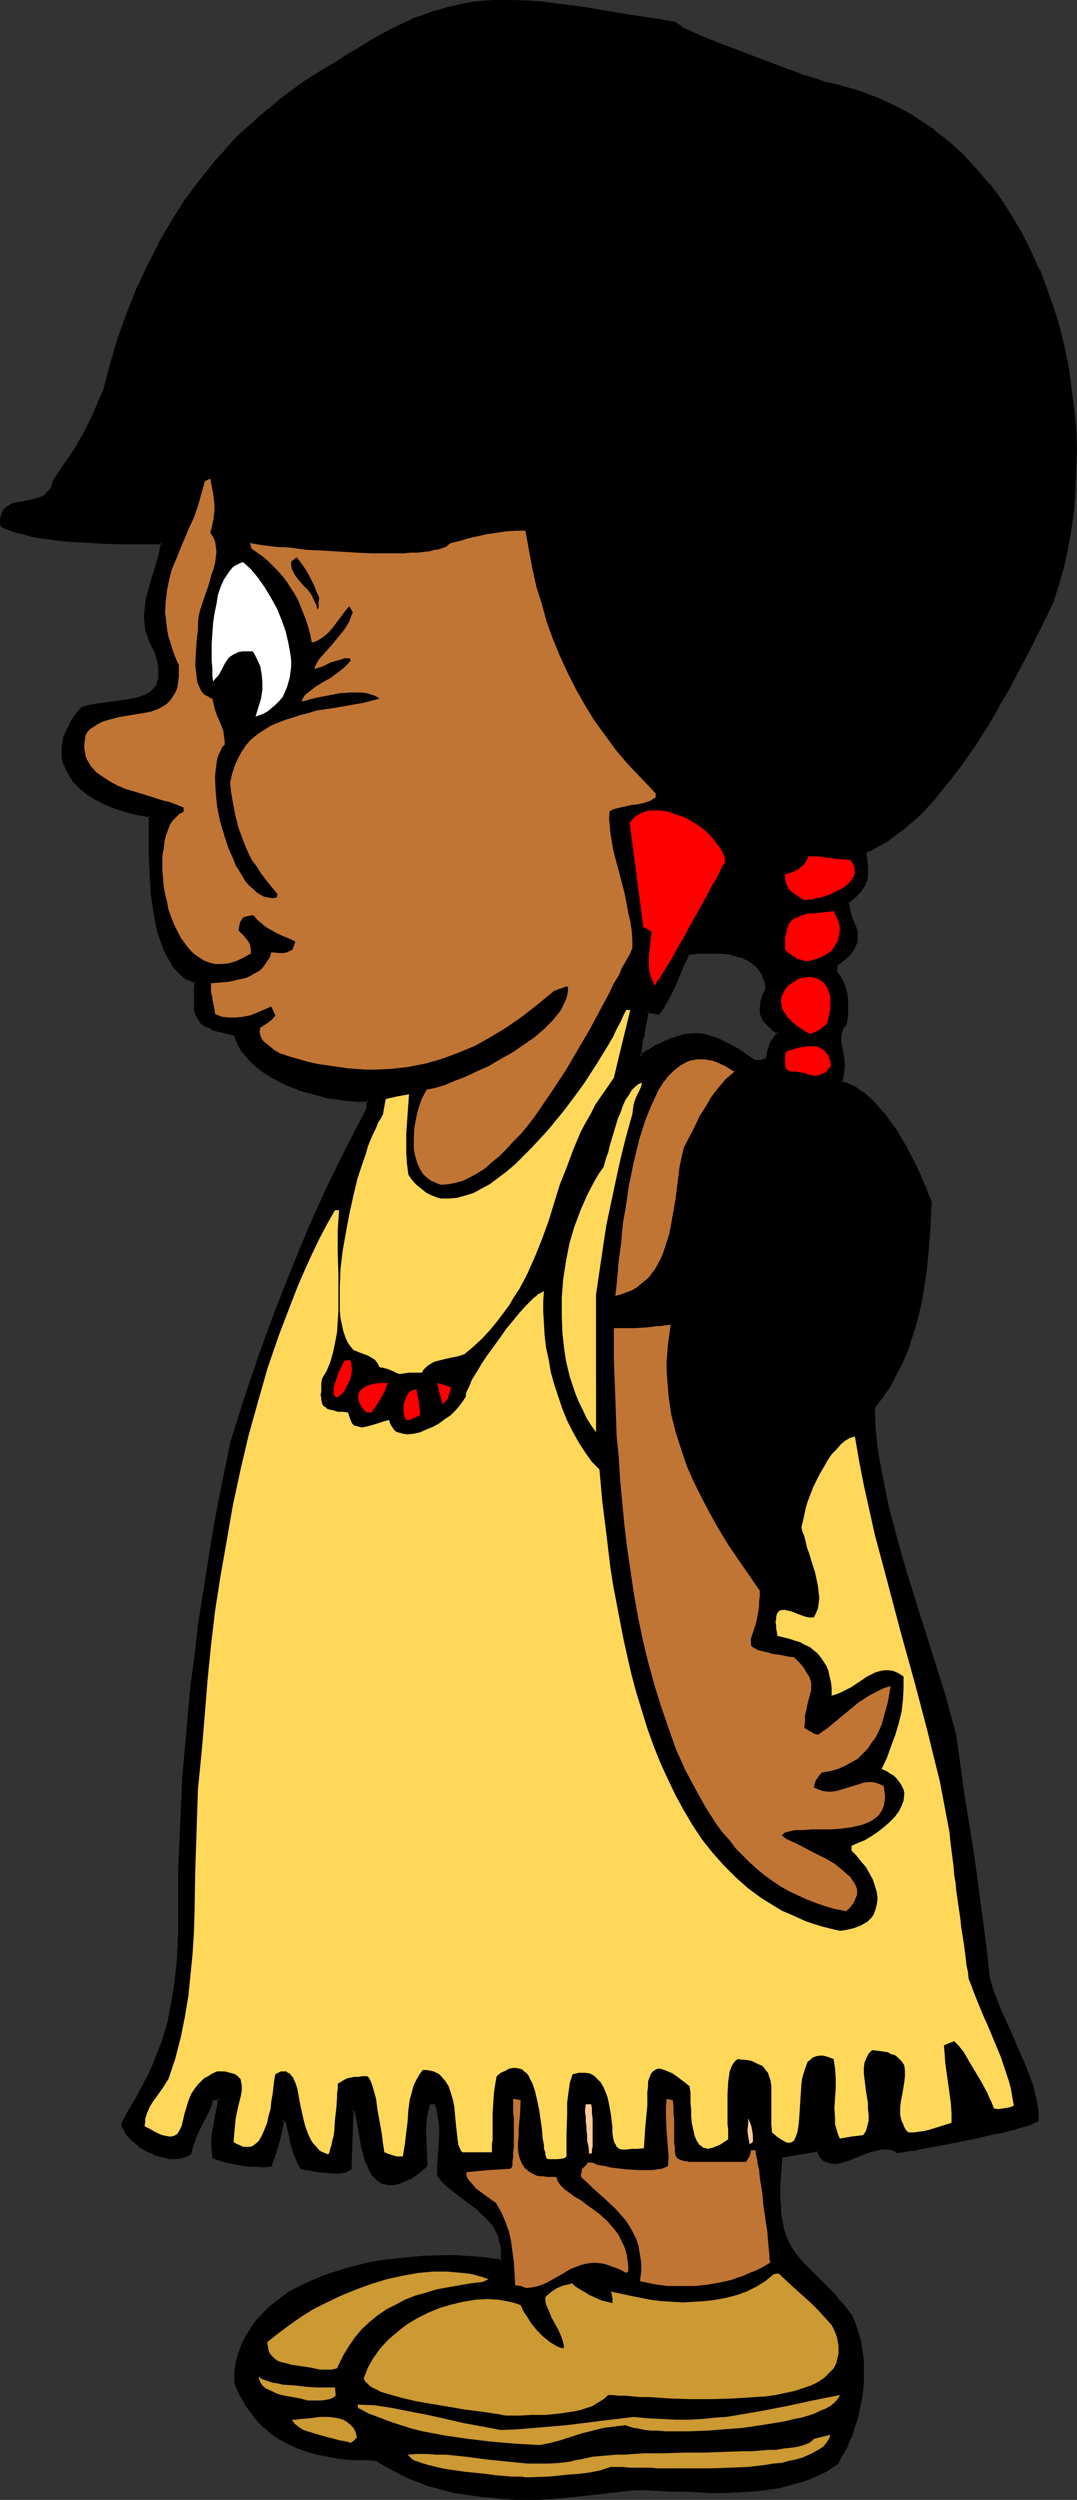 <?xml version="1.0" encoding="UTF-8" standalone="no"?>
<svg
   version="1.0"
   width="67.193mm"
   height="155.882mm"
   id="svg41"
   sodipodi:docname="Native American Girl 3.wmf"
   xmlns:inkscape="http://www.inkscape.org/namespaces/inkscape"
   xmlns:sodipodi="http://sodipodi.sourceforge.net/DTD/sodipodi-0.dtd"
   xmlns="http://www.w3.org/2000/svg"
   xmlns:svg="http://www.w3.org/2000/svg">
  <rect width="100%" height="100%" fill="#333333" stroke="none"/>
  <sodipodi:namedview
     id="namedview41"
     pagecolor="#ffffff"
     bordercolor="#000000"
     borderopacity="0.25"
     inkscape:showpageshadow="2"
     inkscape:pageopacity="0.0"
     inkscape:pagecheckerboard="0"
     inkscape:deskcolor="#d1d1d1"
     inkscape:document-units="mm" />
  <defs
     id="defs1">
    <pattern
       id="WMFhbasepattern"
       patternUnits="userSpaceOnUse"
       width="6"
       height="6"
       x="0"
       y="0" />
  </defs>
  <path
     style="fill:#000000;fill-opacity:1;fill-rule:evenodd;stroke:none"
     d="m 177.866,250.305 h 1.292 l 0.808,-0.162 0.969,-0.323 0.162,-1.131 0.323,-0.97 0.162,-0.808 0.323,-0.646 0.162,-0.646 0.485,-0.646 0.485,-0.808 0.646,-0.646 -0.808,-0.646 -0.808,-0.646 -0.646,-0.646 -0.485,-0.485 -0.485,-0.646 -0.485,-0.646 -0.162,-0.485 -0.162,-0.646 -0.162,-1.293 0.162,-1.293 0.646,-1.454 0.646,-1.616 -0.162,-0.808 -0.162,-0.97 -0.485,-1.454 -0.808,-1.293 -0.969,-0.97 -1.131,-0.97 -1.131,-0.646 -1.454,-0.646 -1.292,-0.323 -1.615,-0.323 -1.454,-0.162 -1.615,-0.162 h -2.908 l -1.292,0.162 -1.292,0.162 -0.969,0.162 -1.615,3.555 -1.454,3.555 -1.777,3.555 -0.969,1.616 -1.131,1.616 -1.292,-0.162 -0.646,-0.162 -0.808,-0.162 -0.323,1.778 -0.162,1.454 -0.323,1.293 -0.162,1.131 -0.162,0.97 -0.162,0.808 -0.162,0.646 -0.162,0.485 v 0.485 0.323 0.646 0.808 l 2.1,-1.293 1.777,-1.131 1.939,-0.808 1.615,-0.808 1.615,-0.485 1.615,-0.323 1.615,-0.162 h 1.454 l 1.454,0.162 1.615,0.323 1.454,0.485 1.615,0.808 1.615,0.808 1.777,0.97 1.777,1.293 z m -54.119,338.533 -2.585,-0.162 -2.423,-0.162 -2.423,-0.162 -2.423,-0.323 -4.523,-0.485 -2.1,-0.485 -2.1,-0.485 -2.1,-0.485 -2.1,-0.646 -1.939,-0.646 -2.1,-0.97 -2.1,-0.808 -2.1,-1.131 -2.1,-1.131 -1.939,-1.293 h -3.069 l -2.908,-0.162 -2.746,-0.323 -2.746,-0.323 -2.423,-0.485 -2.262,-0.646 -2.262,-0.808 -2.1,-0.97 -2.1,-1.131 -1.777,-1.293 -1.777,-1.454 -1.615,-1.616 -1.454,-1.778 -1.454,-2.101 -1.292,-2.262 -1.131,-2.424 0.162,-2.585 0.323,-2.262 0.646,-2.262 0.808,-2.101 0.969,-2.101 1.131,-1.778 1.292,-1.939 1.615,-1.616 1.615,-1.454 1.777,-1.454 1.939,-1.293 2.1,-1.293 2.262,-1.131 2.1,-0.97 2.423,-0.97 2.423,-0.808 2.423,-0.808 2.585,-0.646 2.585,-0.485 2.585,-0.485 5.17,-0.808 5.17,-0.323 5.17,-0.162 h 2.423 2.423 l 2.262,0.162 2.262,0.162 2.1,0.323 2.1,0.323 v -1.131 -1.939 -0.808 l -0.485,-1.778 -0.646,-1.616 -0.808,-1.293 -0.969,-1.293 -1.292,-1.131 -1.131,-1.131 -2.746,-2.101 -2.585,-1.939 -1.131,-0.97 -1.292,-0.97 -0.969,-1.131 -0.808,-0.97 v -2.262 l 0.162,-2.262 0.162,-4.848 v -2.262 l -0.162,-2.262 -0.162,-0.97 -0.323,-0.808 -0.162,-0.97 -0.323,-0.646 -0.808,0.162 h -0.808 l -0.485,1.778 -0.323,1.778 -0.162,1.778 -0.162,1.778 0.162,1.778 v 1.939 l 0.323,3.878 -1.292,1.131 -1.292,0.97 -1.292,0.646 -1.131,0.646 -0.969,0.323 -0.969,0.323 -0.969,0.162 h -0.808 -0.808 l -0.646,-0.162 -0.646,-0.485 -0.646,-0.323 -0.485,-0.485 -0.485,-0.646 -0.808,-1.293 -0.646,-1.616 -0.646,-1.778 -0.323,-1.939 -0.485,-1.939 -0.323,-1.778 -0.323,-1.778 -0.162,-1.616 -0.323,-1.454 H 82.875 l -0.162,6.948 -0.162,6.948 -0.485,0.162 -0.485,0.323 h -0.646 l -0.808,0.162 h -1.615 l -1.939,-0.162 -1.777,-0.162 -1.615,-0.162 -0.646,-0.162 -0.646,-0.162 h -0.323 l -0.485,-0.162 -0.646,-1.131 -0.485,-1.293 -0.485,-1.616 -0.485,-1.616 -0.485,-1.616 -0.323,-1.454 -0.323,-1.293 -0.162,-0.485 v -0.646 h -0.646 -0.485 l -0.485,2.424 -0.646,2.585 -0.808,2.747 -0.969,2.909 H 61.874 60.097 l -1.777,-0.162 -1.777,-0.162 -1.615,-0.323 -1.615,-0.485 -1.454,-0.323 -1.292,-0.485 -0.323,-1.616 v -1.778 l 0.162,-1.939 0.323,-1.778 0.646,-3.555 0.323,-1.616 0.162,-1.454 h -2.1 l -0.323,1.454 -0.485,1.454 -0.808,1.616 -0.808,1.454 -0.808,1.616 -0.808,1.778 -0.646,1.778 -0.323,1.616 -1.131,0.646 -1.131,0.162 -1.131,0.162 h -1.292 l -1.292,-0.162 -1.292,-0.323 -1.131,-0.485 -1.292,-0.485 -1.131,-0.646 -1.131,-0.808 -0.969,-0.808 -0.808,-0.808 -0.808,-0.808 -0.485,-0.808 -0.485,-0.808 -0.323,-0.97 1.939,-3.07 1.615,-3.07 1.454,-2.747 1.454,-2.747 1.131,-2.585 0.969,-2.585 0.969,-2.585 0.808,-2.424 0.646,-2.585 0.646,-2.585 0.485,-2.585 0.323,-2.747 0.323,-2.909 0.323,-3.07 0.162,-3.232 0.323,-3.393 v -7.433 -7.433 l 0.162,-7.272 0.323,-7.272 0.485,-7.272 0.485,-7.272 0.646,-7.11 0.808,-7.272 0.808,-7.11 0.969,-7.11 0.969,-7.11 1.131,-7.272 1.292,-7.11 1.292,-7.11 1.292,-7.11 1.454,-7.272 3.231,-10.18 3.554,-10.18 3.554,-10.019 3.877,-9.857 4.2,-9.857 4.2,-9.695 4.685,-9.534 2.423,-4.686 2.423,-4.686 v -0.97 l 0.162,-0.97 -2.262,-0.162 -2.262,-0.162 -2.585,-0.162 -2.423,-0.485 -2.423,-0.485 -2.423,-0.646 -2.262,-0.808 -2.262,-0.808 -2.262,-1.131 -2.1,-1.131 -1.939,-1.293 -1.615,-1.454 -1.615,-1.454 -1.292,-1.778 -0.969,-1.778 -0.485,-0.97 -0.323,-0.97 -1.615,-0.323 -1.615,-0.323 -1.131,-0.323 -1.131,-0.485 -0.969,-0.485 -0.808,-0.485 -0.646,-0.485 -0.485,-0.646 -0.323,-0.646 -0.323,-0.808 -0.162,-0.97 -0.162,-0.97 v -1.131 -1.293 l 0.162,-1.293 0.162,-1.616 -1.131,-0.485 -0.969,-0.485 -0.969,-0.485 -0.808,-0.808 -0.808,-0.808 -0.808,-1.131 -0.646,-0.97 -0.646,-1.131 -0.646,-1.293 -0.485,-1.293 -0.808,-2.585 -0.646,-3.07 -0.646,-3.07 -0.323,-3.07 -0.323,-3.07 -0.162,-3.07 v -3.07 l -0.162,-2.747 v -6.625 l -2.746,-0.323 -2.585,-0.646 -2.585,-0.808 -2.423,-0.97 -2.262,-1.131 -1.939,-1.293 -1.777,-1.454 -1.615,-1.616 -0.646,-0.808 -0.485,-0.97 -0.485,-0.808 -0.323,-0.97 -0.323,-0.97 -0.162,-1.131 -0.162,-0.97 v -0.97 l 0.162,-1.131 0.323,-1.131 0.323,-1.131 0.485,-1.131 0.646,-1.131 0.808,-1.293 0.808,-1.131 0.969,-1.293 1.777,-0.485 1.777,-0.162 3.554,-0.485 3.554,-0.485 1.615,-0.323 1.454,-0.485 1.292,-0.485 1.292,-0.646 0.808,-0.97 0.485,-0.485 0.323,-0.646 0.162,-0.646 0.162,-0.808 0.162,-0.808 v -0.808 l -0.162,-0.97 -0.162,-1.131 -0.162,-1.131 -0.323,-1.293 -1.131,-1.778 -0.646,-1.778 -0.485,-1.616 -0.323,-1.616 v -1.616 -1.616 l 0.162,-1.616 0.323,-1.454 0.808,-3.232 0.969,-3.07 0.969,-3.07 0.485,-1.616 0.162,-1.778 h -1.777 l -2.262,0.162 -2.262,-0.162 h -2.423 -2.746 -2.746 l -5.493,-0.323 -2.746,-0.323 -2.585,-0.323 -2.585,-0.162 -2.423,-0.485 -2.262,-0.485 -2.1,-0.485 -1.777,-0.646 -0.808,-0.323 -0.808,-0.485 v -0.646 -0.808 -0.646 l 0.162,-0.485 0.485,-0.808 0.646,-0.646 0.808,-0.485 0.969,-0.323 0.969,-0.323 1.131,-0.162 2.262,-0.323 1.131,-0.323 0.969,-0.485 0.969,-0.646 0.808,-0.808 0.323,-0.485 0.323,-0.646 0.323,-0.646 0.162,-0.646 1.777,-2.747 1.777,-2.585 1.615,-2.585 1.454,-2.424 1.292,-2.585 1.292,-2.585 1.131,-2.747 1.292,-2.909 1.615,-6.14 1.939,-5.979 1.939,-5.817 2.262,-5.656 2.585,-5.656 2.746,-5.333 2.908,-5.171 3.231,-5.009 3.554,-4.848 1.777,-2.262 1.939,-2.424 1.939,-2.101 2.1,-2.262 2.1,-2.101 2.1,-2.101 2.262,-1.939 2.423,-1.939 2.423,-1.939 2.423,-1.939 2.585,-1.778 2.585,-1.616 2.585,-1.778 2.908,-1.616 2.746,-1.778 2.585,-1.616 2.585,-1.616 2.585,-1.454 2.423,-1.131 2.262,-1.293 2.262,-0.97 2.262,-0.808 2.262,-0.808 2.262,-0.808 2.1,-0.646 2.1,-0.323 2.1,-0.485 2.1,-0.323 4.362,-0.323 4.362,-0.162 4.362,0.162 2.423,0.323 2.423,0.162 2.423,0.323 2.585,0.323 2.585,0.485 2.746,0.323 2.746,0.485 3.069,0.485 3.069,0.485 3.069,0.646 3.393,0.485 3.393,0.646 0.323,0.162 0.323,0.162 0.485,0.485 0.646,0.323 0.646,0.323 0.808,0.323 0.969,0.485 1.131,0.485 2.262,0.97 2.746,1.131 2.746,1.131 2.908,1.131 5.977,2.262 2.908,0.97 2.746,0.97 2.585,0.97 1.131,0.323 1.131,0.485 0.969,0.323 0.808,0.162 0.808,0.323 0.646,0.162 2.423,0.646 2.262,0.485 2.262,0.646 2.262,0.808 2.262,0.808 2.1,0.97 2.1,0.97 1.939,0.97 1.939,1.131 1.939,1.293 3.877,2.424 3.393,2.909 3.393,3.07 3.069,3.232 2.908,3.555 2.908,3.717 2.423,3.717 2.423,4.04 2.1,4.201 1.939,4.363 1.777,4.363 1.454,4.525 1.454,4.686 1.131,4.686 0.969,4.686 0.808,4.686 0.646,4.848 0.323,4.848 0.162,4.686 v 4.848 l -0.162,4.848 -0.485,4.686 -0.646,4.686 -0.808,4.525 -0.969,4.363 -1.131,4.525 -1.454,4.201 -0.808,1.616 -0.808,1.778 -0.969,1.939 -0.969,1.939 -1.939,3.878 -2.262,4.201 -2.423,4.363 -2.423,4.363 -2.585,4.363 -2.746,4.363 -3.069,4.201 -2.908,4.04 -3.069,3.878 -1.615,1.778 -1.615,1.778 -1.615,1.616 -1.777,1.454 -1.615,1.454 -1.615,1.293 -1.777,1.293 -1.777,0.97 -1.777,0.97 -1.615,0.808 v 0.97 0.808 l 0.162,1.616 v 1.293 1.454 l -0.162,0.646 -0.162,0.646 -0.323,0.485 -0.485,0.808 -0.646,0.646 -0.646,0.808 -0.969,0.808 -0.969,0.97 v 0.97 l 0.162,0.97 0.646,1.778 0.646,1.616 0.485,1.778 0.162,0.808 -0.162,0.808 -0.162,0.97 -0.323,0.808 -0.646,0.97 -0.808,0.97 -1.131,0.97 -0.808,0.646 -0.808,0.485 -0.162,0.97 v 0.97 l 0.969,1.293 0.808,1.293 0.485,1.293 0.323,1.454 0.162,1.454 v 1.616 l -0.162,1.778 -0.162,1.939 -0.646,0.646 -0.323,0.808 -0.162,0.808 -0.162,0.646 v 1.616 l 0.323,1.454 0.162,1.616 0.162,1.939 v 0.97 0.97 l -0.323,1.131 -0.323,1.293 1.777,0.485 1.777,0.97 1.777,1.131 1.615,1.454 1.615,1.616 1.454,1.778 1.615,1.939 1.292,2.101 1.454,2.101 1.131,2.262 1.292,2.101 1.131,2.262 0.969,2.101 0.808,2.101 0.808,1.939 0.646,1.778 -0.162,6.302 -0.485,6.302 -0.323,3.232 -0.485,3.232 -0.485,3.07 -0.646,3.232 -0.808,3.07 -0.969,3.07 -0.969,3.07 -1.292,2.909 -1.454,2.909 -1.615,2.909 -1.777,2.747 -1.939,2.585 0.323,4.686 0.485,4.686 0.646,4.686 0.969,4.848 1.131,4.848 1.292,4.848 1.292,4.848 1.454,5.009 3.069,9.857 3.069,9.695 2.908,9.695 1.454,4.848 1.292,4.686 1.939,14.058 2.1,14.058 0.969,7.272 1.131,7.11 0.808,7.272 0.808,7.433 0.646,1.778 0.646,1.939 0.808,1.939 0.808,2.101 1.939,4.201 1.939,4.525 1.777,4.363 0.808,2.262 0.808,2.101 0.646,2.101 0.323,2.101 0.323,1.939 0.162,1.939 -0.162,0.162 -0.485,0.162 -0.485,0.162 -0.646,0.323 -0.808,0.162 -0.808,0.323 -0.969,0.162 -1.131,0.323 -2.262,0.646 -2.585,0.646 -2.908,0.646 -2.746,0.485 -5.654,1.293 -2.746,0.485 -2.423,0.485 -1.131,0.162 -0.969,0.162 -0.969,0.162 -0.808,0.162 h -0.808 l -0.646,0.162 h -0.485 -0.323 l -0.646,-0.323 -0.646,-0.162 -1.131,-0.323 -1.454,0.162 -1.292,0.162 -1.454,0.485 -1.292,0.485 -2.746,0.97 -1.292,0.485 -1.292,0.323 -1.131,0.323 h -1.131 l -0.969,-0.162 -0.485,-0.162 -0.323,-0.323 -0.485,-0.485 -0.323,-0.323 -0.323,-0.646 -0.323,-0.646 -8.885,1.454 -0.162,2.262 -0.162,2.262 v 1.939 3.717 1.616 l 0.162,1.454 0.162,1.293 0.162,1.293 0.323,1.131 0.162,1.131 0.485,0.97 0.808,1.778 0.969,1.616 1.131,1.616 1.292,1.454 1.615,1.454 1.615,1.616 1.777,1.778 0.969,0.97 0.969,1.131 1.131,1.131 0.969,1.293 1.131,1.293 1.131,1.454 0.808,1.939 0.646,1.939 0.485,2.262 0.485,2.101 0.162,2.262 0.162,2.262 -0.162,2.262 -0.162,2.424 -0.323,2.101 -0.323,2.424 -0.646,2.262 -0.646,2.101 -0.808,2.262 -0.969,2.101 -0.969,1.939 -0.969,1.939 -1.292,0.808 -1.292,0.808 -2.585,1.293 -2.746,1.131 -2.908,0.808 -3.069,0.646 -3.069,0.485 -3.231,0.323 -3.231,0.323 h -3.231 -3.231 l -6.3,-0.162 -3.069,-0.162 -2.908,-0.162 -2.908,-0.162 h -2.585 l -3.231,0.323 -3.393,0.485 -6.462,0.808 -6.462,0.485 -3.231,0.162 z"
     id="path1" />
  <path
     style="fill:#000000;fill-opacity:1;fill-rule:evenodd;stroke:none"
     d="m 177.705,250.628 h 1.454 l 0.808,-0.162 h 0.162 l 1.131,-0.323 0.323,-1.454 v 0.162 l 0.162,-0.97 0.323,-0.808 0.162,-0.808 v 0.162 l 0.323,-0.646 v 0 l 0.323,-0.646 0.485,-0.646 v 0 l 0.969,-1.131 -1.292,-0.808 v 0 l -0.646,-0.646 h -0.162 l -0.646,-0.646 h 0.162 l -0.646,-0.485 h 0.162 l -0.485,-0.646 -0.323,-0.485 v 0 l -0.323,-0.646 v 0.162 l -0.162,-0.646 v -1.293 0.162 l 0.162,-1.293 v 0 l 0.485,-1.293 v 0 l 0.646,-1.616 v -0.97 l -0.162,-0.97 v 0 l -0.646,-1.616 -0.808,-1.293 v 0 l -0.969,-1.131 -1.131,-0.97 h -0.162 l -1.131,-0.646 -1.454,-0.646 v 0 l -1.454,-0.485 v 0 l -1.454,-0.323 -1.615,-0.162 v 0 h -1.615 -2.908 -1.454 l -1.131,0.162 -1.292,0.323 -1.615,3.555 -1.615,3.717 -1.615,3.555 -0.969,1.616 v 0 l -1.131,1.616 0.485,-0.162 -1.454,-0.323 h -0.646 l -0.969,-0.162 -0.485,1.939 -0.323,1.616 -0.162,1.293 -0.162,0.97 v 0 l -0.323,0.97 v 0 l -0.162,0.808 v 0.646 l -0.162,0.646 v 0.485 l -0.162,0.323 v 0.646 l 0.162,1.454 2.585,-1.616 v 0 l 1.777,-0.97 1.939,-0.97 1.615,-0.646 v 0 l 1.615,-0.485 1.615,-0.485 h -0.162 l 1.615,-0.162 v 0 h 1.454 v 0 l 1.454,0.162 v 0 l 1.454,0.485 1.454,0.485 v 0 l 1.615,0.646 1.615,0.808 h -0.162 l 1.777,1.131 1.777,1.131 2.1,1.454 0.323,-0.808 -1.939,-1.293 -1.777,-1.293 -1.777,-0.97 v 0 l -1.615,-0.808 -1.615,-0.808 v 0 l -1.615,-0.485 -1.454,-0.485 v 0 l -1.615,-0.162 v 0 h -1.454 -0.162 l -1.454,0.162 h -0.162 l -1.454,0.485 -1.615,0.485 h -0.162 l -1.777,0.808 -1.777,0.808 -1.777,1.131 h -0.162 l -1.939,1.293 0.646,0.162 -0.162,-0.808 v 0.162 -0.646 0 l 0.162,-0.323 v -0.485 l 0.162,-0.485 v -0.646 l 0.162,-0.808 v 0 l 0.323,-0.808 V 243.841 l 0.162,-1.131 0.162,-1.131 0.323,-1.616 0.323,-1.616 -0.485,0.323 0.646,0.162 h 0.646 l 1.615,0.323 1.292,-1.778 v -0.162 l 0.969,-1.616 1.777,-3.555 1.454,-3.555 1.615,-3.555 -0.323,0.162 1.131,-0.162 1.131,-0.162 h 1.454 -0.162 2.908 1.615 -0.162 l 1.615,0.162 1.454,0.323 v 0 l 1.292,0.485 v -0.162 l 1.454,0.646 1.131,0.646 v 0 l 1.131,0.97 v -0.162 l 0.808,1.131 v 0 l 0.808,1.293 -0.162,-0.162 0.646,1.454 v 0 l 0.162,0.808 v 0.97 l 0.162,-0.323 -0.808,1.616 v 0 l -0.485,1.454 -0.162,1.454 v 1.293 l 0.162,0.646 0.323,0.646 v 0.162 l 0.323,0.485 0.485,0.646 h 0.162 l 0.485,0.646 v 0 l 0.808,0.646 h -0.162 l 0.808,0.646 v 0 l 0.969,0.646 -0.162,-0.646 -0.646,0.808 v 0 l -0.485,0.646 -0.485,0.646 v 0.162 l -0.323,0.485 v 0.162 l -0.162,0.646 -0.323,0.808 -0.162,0.97 v 0.162 l -0.323,0.97 0.323,-0.323 -0.969,0.323 h 0.162 l -0.808,0.162 v 0 h -1.292 0.162 z"
     id="path2" />
  <path
     style="fill:#000000;fill-opacity:1;fill-rule:evenodd;stroke:none"
     d="m 123.747,588.353 h -2.585 l -2.423,-0.323 v 0 l -2.423,-0.162 -2.423,-0.162 -4.362,-0.646 -2.262,-0.323 h 0.162 l -2.1,-0.485 -2.1,-0.646 -2.1,-0.485 -2.1,-0.808 0.162,0.162 -2.1,-0.97 -2.1,-0.97 -2.1,-0.97 -1.939,-1.131 v 0 l -2.262,-1.293 -3.069,-0.162 H 82.713 v 0 l -2.746,-0.323 -2.585,-0.485 -2.585,-0.485 H 74.959 l -2.423,-0.646 -2.262,-0.808 0.162,0.162 -2.1,-0.97 -2.1,-1.131 h 0.162 l -1.939,-1.293 v 0 l -1.615,-1.454 v 0 l -1.615,-1.616 v 0.162 l -1.454,-1.939 v 0 l -1.454,-1.939 v 0 l -1.292,-2.262 -1.131,-2.424 0.162,0.162 v -2.585 0.162 l 0.485,-2.424 v 0 l 0.485,-2.101 0.808,-2.262 v 0.162 l 0.969,-2.101 v 0 l 1.131,-1.778 1.454,-1.778 h -0.162 l 1.615,-1.616 1.615,-1.454 v 0 l 1.777,-1.454 v 0 l 1.777,-1.293 2.1,-1.293 v 0 l 2.262,-1.131 2.262,-0.97 2.262,-0.97 v 0.162 l 2.423,-0.808 2.423,-0.808 2.585,-0.646 2.423,-0.646 v 0 l 2.585,-0.485 5.17,-0.646 5.331,-0.485 h -0.162 l 5.17,-0.162 h 2.423 l 2.423,0.162 h -0.162 l 2.423,0.162 2.1,0.162 2.262,0.323 2.423,0.323 0.162,-1.454 v -2.101 l -0.162,-0.97 v 0 l -0.485,-1.778 v 0 l -0.646,-1.616 v 0 l -0.808,-1.454 -0.969,-1.131 -0.162,-0.162 -1.131,-1.131 -1.131,-1.131 h -0.162 l -2.585,-2.101 -2.746,-1.939 v 0.162 l -1.131,-1.131 v 0 l -1.131,-0.97 -0.969,-0.97 v 0 l -0.969,-1.131 0.162,0.323 v -2.262 l 0.162,-2.262 0.323,-4.848 v -2.424 l -0.323,-2.101 -0.162,-0.97 v 0 l -0.162,-0.97 -0.323,-0.808 v -0.162 l -0.485,-0.808 h -1.131 l -0.969,0.162 -0.646,2.101 v 0 l -0.323,1.778 -0.162,1.778 v 0 1.778 l 0.162,3.717 v 0 l 0.323,4.04 0.162,-0.485 -1.454,1.131 v 0 l -1.292,0.97 -1.131,0.646 v 0 l -1.131,0.646 v -0.162 l -0.969,0.485 v 0 l -0.969,0.323 h 0.162 l -0.969,0.162 v 0 h -0.808 0.162 l -0.808,-0.162 v 0 l -0.646,-0.162 v 0 l -0.646,-0.323 v 0 l -0.485,-0.323 v 0 l -0.485,-0.485 -0.485,-0.646 v 0.162 l -0.808,-1.454 v 0.162 l -0.646,-1.616 v 0 l -0.485,-1.778 -0.485,-1.778 v 0 l -0.323,-1.939 -0.323,-1.939 -0.323,-1.616 -0.323,-1.778 v 0 l -0.485,-1.616 H 82.552 l -0.485,14.22 0.162,-0.485 -0.323,0.323 v 0 l -0.485,0.323 0.162,-0.162 -0.646,0.162 -0.808,0.162 v 0 h -1.615 l -1.939,-0.162 h 0.162 l -1.777,-0.162 -1.615,-0.323 -0.808,-0.162 h -0.485 l -0.485,-0.162 h -0.323 l 0.323,0.162 -0.646,-1.131 -0.646,-1.293 v 0 l -0.485,-1.616 -0.485,-1.454 -0.323,-1.616 -0.323,-1.454 -0.323,-1.454 v 0.162 l -0.162,-0.646 v 0 l -0.162,-0.808 -0.808,-0.162 h -0.969 l -0.485,2.909 v 0 l -0.646,2.585 -0.808,2.747 -0.969,2.747 0.323,-0.323 -1.777,0.162 -1.777,-0.162 h -1.777 v 0 l -1.615,-0.323 -1.777,-0.323 -1.615,-0.323 h 0.162 l -1.454,-0.485 -1.454,-0.323 0.323,0.323 -0.162,-1.778 v 0.162 l -0.162,-1.778 v 0 l 0.162,-1.778 0.323,-1.939 0.646,-3.393 0.323,-1.778 0.162,-1.939 -2.585,0.162 -0.485,1.616 v 0 l -0.646,1.454 v 0 l -0.646,1.616 -0.808,1.454 -0.808,1.616 -0.808,1.778 v 0 l -0.646,1.778 v 0 l -0.323,1.778 0.162,-0.323 -1.131,0.485 h 0.162 l -1.131,0.323 v 0 l -1.292,0.162 h 0.162 -1.292 v 0 l -1.292,-0.323 h 0.162 l -0.323,0.808 h 0.162 l 1.131,0.323 h 0.162 1.292 l 1.292,-0.162 v 0 l 1.131,-0.323 1.292,-0.646 0.485,-1.939 v 0 l 0.646,-1.616 h -0.162 l 0.808,-1.616 0.808,-1.778 0.808,-1.454 0.808,-1.616 v 0 l 0.646,-1.454 v -0.162 l 0.323,-1.293 -0.485,0.162 h 2.1 l -0.485,-0.485 -0.162,1.616 -0.323,1.616 -0.646,3.555 -0.323,1.778 -0.162,1.778 v 0.162 l 0.162,1.778 v 0 l 0.162,1.939 1.615,0.485 1.454,0.485 v 0 l 1.615,0.323 1.777,0.323 1.777,0.323 v 0 h 1.777 l 1.777,0.162 2.1,-0.162 1.131,-3.07 0.808,-2.747 0.646,-2.585 v 0 l 0.485,-2.585 -0.485,0.323 h 0.485 v 0 l 0.485,0.162 -0.323,-0.323 0.162,0.485 v 0 l 0.162,0.485 v 0.162 l 0.323,1.293 0.323,1.454 0.323,1.616 0.485,1.616 0.485,1.454 0.162,0.162 0.485,1.293 0.808,1.454 h 0.485 l 0.485,0.162 h 0.646 l 0.646,0.162 1.615,0.323 1.777,0.162 v 0 l 1.939,0.162 h 1.615 0.162 l 0.646,-0.162 0.808,-0.162 0.485,-0.323 0.646,-0.323 0.485,-14.058 -0.485,0.323 h 1.131 l -0.485,-0.162 0.323,1.293 v 0 l 0.323,1.616 0.323,1.778 0.323,1.939 0.323,1.939 v 0 l 0.485,1.778 0.485,1.939 h 0.162 l 0.646,1.616 v 0 l 0.808,1.454 0.485,0.485 0.646,0.646 0.646,0.485 v 0 l 0.646,0.323 0.808,0.162 v 0 l 0.808,0.162 v 0 h 0.969 l 0.808,-0.162 h 0.162 l 0.808,-0.323 h 0.162 l 0.969,-0.485 v 0 l 1.131,-0.485 h 0.162 l 1.131,-0.808 1.292,-0.97 v 0 l 1.454,-1.293 -0.162,-4.04 v 0 l -0.162,-3.717 v -1.778 0.162 l 0.162,-1.778 0.323,-1.778 v 0 l 0.485,-1.778 -0.323,0.323 0.808,-0.162 h 0.808 l -0.485,-0.323 0.485,0.808 -0.162,-0.162 0.323,0.808 0.162,0.97 v 0 l 0.162,0.97 0.323,2.101 v 0 2.262 l -0.323,4.848 -0.162,2.262 v 2.262 l 0.969,1.293 v 0 l 1.131,1.131 1.131,0.97 v 0 l 1.292,0.97 v 0 l 2.585,1.939 2.746,2.101 h -0.162 l 1.292,1.131 1.131,1.131 -0.162,-0.162 1.131,1.293 0.808,1.454 v 0 l 0.646,1.454 h -0.162 l 0.485,1.616 v 0 l 0.162,0.97 v -0.162 1.939 0 l -0.162,1.131 0.485,-0.485 -2.1,-0.162 -2.1,-0.323 -2.1,-0.162 -2.423,-0.162 v 0 l -2.423,-0.162 h -2.423 l -5.17,0.162 v 0 l -5.17,0.485 -5.331,0.646 -2.585,0.485 v 0 l -2.585,0.646 -2.423,0.646 -2.585,0.808 -2.423,0.808 v 0 l -2.423,0.97 -2.262,0.97 -2.1,1.131 h -0.162 l -1.939,1.131 -1.939,1.454 v 0 l -1.777,1.454 h -0.162 l -1.615,1.616 -1.454,1.616 h -0.162 l -1.292,1.778 -1.131,1.939 v 0 l -1.131,1.939 v 0.162 l -0.808,2.101 -0.646,2.262 v 0 l -0.323,2.424 v 0 2.585 l 1.131,2.585 1.292,2.262 v 0.162 l 1.454,1.939 v 0 l 1.454,1.939 v 0 l 1.615,1.616 h 0.162 l 1.615,1.454 v 0 l 1.939,1.293 v 0 l 2.1,1.131 2.1,0.97 v 0 l 2.262,0.808 2.262,0.646 h 0.162 l 2.423,0.485 2.585,0.485 2.908,0.323 v 0 h 2.908 l 3.069,0.162 -0.323,-0.162 2.1,1.293 v 0 l 2.1,1.131 2.1,1.131 2.1,0.97 2.1,0.808 v 0 l 1.939,0.808 2.1,0.485 2.1,0.646 2.1,0.485 v 0 l 2.262,0.323 4.523,0.646 2.262,0.162 2.423,0.323 h 0.162 l 2.423,0.162 h 2.585 z"
     id="path3" />
  <path
     style="fill:#000000;fill-opacity:1;fill-rule:evenodd;stroke:none"
     d="m 38.933,507.719 -1.292,-0.323 -1.292,-0.323 h 0.162 l -1.292,-0.485 -1.131,-0.646 h 0.162 l -1.131,-0.808 v 0.162 l -0.969,-0.808 v 0 l -0.808,-0.808 -0.808,-0.808 v 0 L 30.048,502.064 v 0 l -0.485,-0.808 v 0 l -0.162,-0.808 -0.162,0.323 1.939,-3.232 v 0 l 1.615,-3.07 1.454,-2.747 1.454,-2.747 1.131,-2.585 1.131,-2.585 v 0 l 0.969,-2.585 0.808,-2.424 0.646,-2.585 0.485,-2.585 v 0 l 0.485,-2.747 0.485,-2.747 0.323,-2.909 0.323,-2.909 0.162,-3.232 v -0.162 l 0.162,-3.393 v -7.433 -7.433 l 0.323,-7.272 0.323,-7.272 0.323,-7.272 v 0 l 0.646,-7.272 0.646,-7.11 0.646,-7.11 0.969,-7.272 0.808,-7.11 1.131,-7.11 1.131,-7.11 1.131,-7.11 1.292,-7.11 1.454,-7.272 1.454,-7.11 v 0 l 3.231,-10.18 3.393,-10.18 3.716,-10.019 v 0 l 3.877,-9.857 h -0.162 l 4.2,-9.857 4.362,-9.695 4.523,-9.534 2.423,-4.686 2.585,-4.686 v -1.131 0 l 0.162,-1.454 h -2.746 0.162 l -2.423,-0.162 -2.423,-0.323 -2.423,-0.323 -2.423,-0.646 v 0 l -2.423,-0.646 -2.423,-0.646 h 0.162 l -2.262,-0.97 -2.262,-0.97 -2.1,-1.131 h 0.162 l -1.939,-1.293 v 0 l -1.777,-1.293 v 0 l -1.454,-1.616 v 0 l -1.292,-1.616 v 0 l -0.969,-1.778 v 0 l -0.485,-0.97 h 0.162 l -0.485,-1.131 -1.939,-0.485 v 0 l -1.454,-0.323 -1.292,-0.323 -1.131,-0.323 h 0.162 l -0.969,-0.485 v 0 l -0.808,-0.485 0.162,0.162 -0.646,-0.646 v 0 l -0.485,-0.646 v 0.162 l -0.323,-0.646 v 0 l -0.323,-0.808 v 0 l -0.162,-0.808 v -1.131 0.162 -1.131 -1.293 -1.293 0 l 0.162,-1.939 -1.454,-0.485 h 0.162 l -0.969,-0.485 v 0 l -0.969,-0.646 0.162,0.162 -0.969,-0.808 -0.808,-0.808 h 0.162 l -0.808,-0.97 -0.646,-0.97 v 0 l -0.646,-1.131 -0.485,-1.293 -0.646,-1.293 0.162,0.162 -0.969,-2.747 -0.646,-2.909 v 0 l -0.485,-3.07 -0.485,-3.07 -0.162,-3.232 v 0.162 l -0.162,-3.07 -0.162,-3.07 v -2.747 -6.948 l -3.231,-0.485 h 0.162 l -2.746,-0.646 -2.423,-0.808 v 0.162 l -2.423,-0.97 -2.262,-1.131 h 0.162 l -2.1,-1.293 v 0 l -1.777,-1.454 v 0 l -1.454,-1.616 v 0 l -0.646,-0.808 v 0.162 l -0.485,-0.97 -0.485,-0.808 -0.323,-0.97 v 0 l -0.323,-0.97 v 0 l -0.162,-0.97 v 0 -0.97 -0.97 0 l 0.162,-1.131 v 0.162 l 0.162,-1.131 0.485,-1.131 h -0.162 l 0.485,-1.131 0.646,-1.131 v 0 l 0.808,-1.131 0.808,-1.293 v 0.162 l 0.969,-1.293 -0.162,0.162 1.777,-0.485 v 0 l 1.777,-0.323 3.554,-0.485 3.554,-0.485 1.615,-0.323 v 0 l 1.454,-0.323 v 0 l 1.454,-0.485 v -0.162 l 1.131,-0.646 0.969,-0.97 0.162,-0.162 0.323,-0.485 0.323,-0.646 v 0 l 0.323,-0.646 0.162,-0.808 v 0 -0.808 -0.97 -1.131 l -0.162,-0.97 v 0 l -0.323,-1.293 -0.323,-1.293 -0.969,-1.778 -0.808,-1.778 0.162,0.162 -0.646,-1.778 v 0.162 l -0.162,-1.778 -0.162,-1.616 v 0.162 l 0.162,-1.616 v 0 l 0.162,-1.616 v 0.162 l 0.323,-1.616 0.808,-3.07 0.969,-3.07 0.969,-3.232 0.323,-1.616 v 0 l 0.323,-2.101 h -2.262 -2.262 -2.262 -2.423 l -5.493,-0.162 -5.493,-0.323 h 0.162 l -2.746,-0.162 -2.746,-0.323 -2.585,-0.323 -2.423,-0.323 v 0 l -2.262,-0.646 -2.1,-0.485 -1.777,-0.646 1.615,1.454 2.1,0.485 2.262,0.646 v 0 l 2.423,0.323 2.585,0.323 2.746,0.323 2.746,0.162 v 0 l 5.493,0.323 5.493,0.162 h 2.423 2.262 2.262 1.777 l -0.323,-0.485 -0.323,1.616 v 0 l -0.323,1.616 -0.969,3.232 -0.969,3.07 -0.808,3.07 -0.323,1.454 v 0.162 l -0.162,1.616 v 0 l -0.162,1.616 v 0 l 0.162,1.616 0.162,1.616 v 0.162 l 0.646,1.616 v 0.162 l 0.646,1.616 0.969,1.778 v 0 l 0.323,1.293 0.323,1.131 v 0 l 0.162,0.97 v 0.97 0 0.808 0 0.808 0 l -0.162,0.646 -0.323,0.646 h 0.162 l -0.323,0.646 v -0.162 l -0.485,0.646 0.162,-0.162 -0.969,0.97 v 0 l -1.131,0.646 v 0 l -1.292,0.485 h 0.162 l -1.454,0.323 v 0 l -1.615,0.323 -3.554,0.485 -3.554,0.485 -1.777,0.323 h -0.162 l -1.777,0.485 -1.131,1.293 v 0 l -0.969,1.293 -0.646,1.131 v 0.162 l -0.646,1.131 -0.485,1.131 v 0 l -0.485,1.131 -0.162,1.131 v 0 l -0.162,1.131 v 0.162 0.97 0.97 0.162 l 0.162,0.97 v 0 l 0.323,0.97 0.162,0.162 0.323,0.97 0.485,0.808 0.485,0.97 v 0 l 0.646,0.808 v 0.162 l 1.615,1.616 v 0 l 1.777,1.454 v 0 l 2.1,1.293 v 0 l 2.262,1.131 2.423,0.97 v 0 l 2.585,0.808 2.585,0.646 h 0.162 l 2.746,0.485 -0.323,-0.485 v 6.625 2.747 l 0.162,3.07 0.162,3.07 v 0 l 0.162,3.07 0.485,3.232 0.485,3.07 v 0 l 0.646,2.909 0.969,2.747 v 0 l 0.485,1.293 0.646,1.293 0.646,1.131 v 0 l 0.646,1.131 0.646,0.97 h 0.162 l 0.808,0.97 0.808,0.646 v 0.162 l 0.969,0.646 h 0.162 l 0.969,0.323 v 0.162 l 1.131,0.323 -0.323,-0.485 -0.162,1.616 v 0.162 1.293 1.293 1.131 0 1.131 l 0.162,0.808 v 0 l 0.323,0.808 0.162,0.162 0.323,0.646 0.485,0.646 v 0.162 l 0.808,0.646 0.646,0.323 h 0.162 l 0.969,0.485 v 0.162 l 1.131,0.323 1.292,0.323 1.454,0.323 v 0 l 1.777,0.485 -0.323,-0.323 0.323,0.97 v 0 l 0.485,0.97 v 0.162 l 0.969,1.778 v 0 l 1.454,1.616 v 0.162 l 1.454,1.454 v 0 l 1.777,1.454 v 0 l 1.939,1.293 v 0 l 2.1,1.131 2.262,1.131 2.262,0.808 v 0.162 l 2.423,0.646 2.423,0.646 v 0 l 2.423,0.646 2.423,0.323 2.423,0.323 2.423,0.162 v 0 h 2.262 l -0.323,-0.485 -0.162,0.97 v 0.162 0.97 -0.162 l -2.423,4.686 -2.423,4.686 -4.685,9.534 -4.362,9.695 -4.039,9.857 v 0 l -3.877,9.857 v 0 l -3.716,10.18 -3.393,10.019 -3.231,10.342 v 0 l -1.454,7.11 -1.454,7.272 -1.292,7.11 -1.131,7.11 -1.131,7.11 -1.131,7.11 -0.808,7.11 -0.969,7.272 -0.646,7.11 -0.646,7.272 -0.646,7.11 v 0.162 l -0.323,7.272 -0.323,7.272 -0.323,7.272 v 7.433 7.433 l -0.162,3.393 v 0 l -0.162,3.232 -0.323,3.07 -0.323,2.747 -0.485,2.909 -0.485,2.585 v 0 l -0.485,2.585 -0.646,2.424 -0.808,2.585 -0.969,2.424 v 0 l -0.969,2.585 -1.131,2.585 -1.454,2.747 -1.454,2.747 -1.777,3.07 v -0.162 l -1.777,3.393 0.162,0.97 0.162,0.162 0.485,0.808 v 0.162 l 0.485,0.808 h 0.162 l 0.646,0.808 0.969,0.808 v 0 l 0.969,0.808 v 0.162 l 1.131,0.646 v 0 l 1.131,0.646 1.292,0.485 v 0.162 l 1.292,0.323 1.131,0.323 z"
     id="path4" />
  <path
     style="fill:#000000;fill-opacity:1;fill-rule:evenodd;stroke:none"
     d="m 2.1,124.102 0.162,0.162 -0.808,-0.323 v 0 l -0.646,-0.485 0.162,0.323 v -0.808 0.162 -0.808 0.162 -0.646 0 L 1.131,121.355 H 0.969 l 0.485,-0.808 v 0 L 2.1,120.062 H 1.939 l 0.808,-0.485 v 0 l 0.808,-0.323 1.131,-0.162 H 4.523 l 1.131,-0.162 2.262,-0.485 h 0.162 l 0.969,-0.323 h 0.162 l 0.969,-0.485 1.131,-0.646 0.808,-0.808 v 0 l 0.323,-0.646 v 0 l 0.323,-0.646 0.323,-0.646 0.162,-0.808 v 0.162 l 1.939,-2.747 1.615,-2.585 1.615,-2.585 1.454,-2.424 v 0 l 1.292,-2.585 1.292,-2.424 1.292,-2.909 1.131,-2.909 h 0.162 l 1.615,-6.14 1.777,-5.979 2.1,-5.979 v 0.162 l 2.262,-5.656 h -0.162 l 2.585,-5.656 2.746,-5.333 v 0 l 3.069,-5.171 3.231,-5.009 3.393,-4.686 v 0 l 1.777,-2.424 1.939,-2.262 v 0 l 1.939,-2.101 2.1,-2.262 2.1,-2.101 2.1,-2.101 2.262,-1.939 v 0 l 2.262,-1.939 2.423,-1.939 v 0 l 2.585,-1.778 2.423,-1.778 2.585,-1.778 2.746,-1.778 2.746,-1.616 2.746,-1.778 2.746,-1.616 2.585,-1.616 h -0.162 l 2.585,-1.293 2.423,-1.293 2.262,-1.131 2.423,-1.131 v 0 l 2.1,-0.808 v 0 l 2.262,-0.808 2.1,-0.646 2.262,-0.646 h -0.162 l 2.1,-0.485 2.1,-0.323 2.262,-0.485 4.2,-0.323 v 0 h 4.362 l 4.362,0.162 v 0 l 2.262,0.162 2.423,0.323 2.585,0.323 2.423,0.323 2.746,0.323 2.746,0.485 2.746,0.485 2.908,0.485 3.069,0.485 3.231,0.485 3.231,0.485 3.554,0.646 -0.323,-0.162 0.323,0.323 0.323,0.323 0.485,0.323 h 0.162 l 0.646,0.323 0.646,0.323 0.808,0.485 0.969,0.323 1.131,0.485 2.262,0.97 2.746,1.131 v 0.162 l 2.746,0.97 2.908,1.131 v 0 l 5.977,2.262 2.908,1.131 2.746,0.97 2.585,0.97 1.131,0.323 1.131,0.323 0.969,0.323 0.808,0.323 0.808,0.323 0.646,0.162 2.423,0.485 2.262,0.646 2.423,0.646 2.1,0.808 2.262,0.808 v -0.162 l 2.1,0.97 2.1,0.97 1.939,0.97 1.939,1.131 v 0 l 1.939,1.293 3.716,2.585 v -0.162 l 3.554,2.909 v 0 l 3.231,3.07 3.069,3.232 3.069,3.555 -0.162,-0.162 2.746,3.717 2.585,3.878 v -0.162 l 2.423,4.201 2.1,4.04 1.939,4.363 v 0 l 1.615,4.363 v 0 l 1.615,4.525 1.454,4.525 1.131,4.686 v 0 l 0.969,4.686 0.646,4.848 0.646,4.686 0.485,4.848 v 0 l 0.162,4.686 -0.162,4.848 -0.162,4.848 v -0.162 l -0.323,4.686 -0.646,4.686 -0.808,4.525 v 0 l -0.969,4.525 -1.292,4.363 -1.292,4.201 v 0 l -1.615,3.393 -0.969,1.939 -0.969,1.778 -1.939,4.04 -2.262,4.201 -2.423,4.363 -2.423,4.363 v 0 l -2.746,4.363 -2.585,4.363 -3.069,4.201 -2.908,4.04 v 0 l -3.069,3.878 v -0.162 l -1.615,1.778 -1.615,1.778 -1.615,1.616 -1.615,1.454 -1.777,1.454 h 0.162 l -1.777,1.293 -1.777,1.131 -1.615,1.131 v 0 l -1.777,0.97 -1.939,0.808 v 1.293 l 0.162,0.808 v 0.162 l 0.162,1.454 v 0 1.293 1.454 -0.162 l -0.162,0.646 -0.323,0.646 v -0.162 l -0.162,0.646 v 0 l -0.485,0.646 -0.646,0.808 h 0.162 l -0.808,0.646 -0.808,0.97 v 0 l -1.131,0.97 v 1.131 l 0.162,0.97 v 0 l 0.485,1.778 0.162,0.162 0.646,1.778 v -0.162 l 0.485,1.778 v -0.162 0.808 0 0.808 0 l -0.162,0.808 v 0 l -0.323,0.808 v 0 l -0.646,0.97 0.162,-0.162 -0.969,0.97 -1.131,0.97 1.777,-0.323 0.808,-0.97 v 0 l 0.646,-0.97 v -0.162 l 0.485,-0.97 0.162,-0.808 v -0.162 -0.808 -0.808 -0.162 l -0.485,-1.616 -0.162,-0.162 -0.646,-1.616 v 0 l -0.485,-1.778 v 0 l -0.162,-0.808 v 0 l -0.162,-0.97 -0.162,0.323 1.131,-0.97 v 0 l 0.969,-0.808 0.646,-0.808 h 0.162 l 0.485,-0.808 0.485,-0.646 v 0 l 0.323,-0.646 v -0.162 l 0.323,-0.646 0.162,-0.646 v -1.454 -1.293 -0.162 l -0.162,-1.454 v 0 l -0.162,-0.808 v -0.97 l -0.162,0.323 1.777,-0.808 1.615,-0.97 h 0.162 l 1.615,-0.97 1.777,-1.293 1.615,-1.293 h 0.162 l 1.615,-1.454 1.777,-1.454 1.615,-1.616 1.615,-1.778 1.615,-1.778 v -0.162 l 3.069,-3.717 v 0 l 3.069,-4.04 2.908,-4.201 2.746,-4.363 2.585,-4.363 v -0.162 l 2.585,-4.363 2.262,-4.363 2.262,-4.201 1.939,-3.878 0.969,-1.939 0.969,-1.939 1.615,-3.393 0.162,-0.162 1.292,-4.201 1.292,-4.363 0.969,-4.363 v -0.162 l 0.808,-4.525 0.646,-4.686 0.323,-4.686 v 0 l 0.162,-4.848 0.162,-4.848 -0.162,-4.686 v -0.162 l -0.485,-4.686 -0.646,-4.848 -0.646,-4.848 -0.969,-4.686 v 0 l -1.131,-4.686 -1.454,-4.686 -1.615,-4.525 v 0 l -1.615,-4.363 h -0.162 l -1.939,-4.363 -2.1,-4.201 -2.423,-4.04 v 0 l -2.423,-3.878 -2.746,-3.717 h -0.162 L 230.37,39.913 227.301,36.52 223.908,33.449 v 0 l -3.554,-2.747 v -0.162 l -3.716,-2.424 -1.939,-1.293 v 0 l -2.1,-1.131 -1.939,-0.97 -2.1,-0.97 -2.1,-0.97 h -0.162 l -2.1,-0.808 -2.262,-0.808 -2.262,-0.646 -2.262,-0.646 -2.423,-0.485 -0.646,-0.162 -0.808,-0.323 -0.808,-0.323 -1.131,-0.323 -0.969,-0.323 -1.292,-0.323 -2.423,-0.97 -2.746,-0.97 -2.908,-1.131 -5.977,-2.262 v 0 l -2.908,-1.131 -2.746,-0.97 v 0 l -2.746,-1.131 -2.262,-0.97 -1.131,-0.485 -0.969,-0.485 -0.808,-0.323 -0.646,-0.323 -0.646,-0.485 v 0 l -0.485,-0.323 -0.323,-0.162 v 0 l -0.323,-0.323 -3.554,-0.646 -3.231,-0.485 -3.231,-0.485 -3.069,-0.485 -2.908,-0.485 -2.908,-0.485 -2.746,-0.485 -2.585,-0.323 -2.585,-0.323 -2.423,-0.323 -2.423,-0.323 -2.262,-0.162 h -0.162 L 120.839,0 h -4.362 -0.162 l -4.2,0.323 -2.1,0.323 -2.1,0.485 -2.1,0.485 h -0.162 l -2.1,0.646 -2.262,0.646 -2.1,0.808 h -0.162 l -2.262,0.808 v 0.162 l -2.262,0.97 -2.262,1.131 -2.423,1.293 -2.585,1.454 v 0 l -2.585,1.616 -2.746,1.616 -2.746,1.778 -2.746,1.616 -2.585,1.616 -2.746,1.778 -2.423,1.778 -2.585,1.939 v 0 l -2.262,1.939 -2.423,1.939 v 0 l -2.262,2.101 -2.262,1.939 -2.1,2.101 -1.939,2.262 -2.1,2.262 v 0 l -1.777,2.262 -1.939,2.424 v 0 l -3.554,4.686 -3.231,5.171 -2.908,5.009 v 0.162 l -2.746,5.333 -2.585,5.494 v 0 l -2.262,5.817 v 0 l -2.1,5.817 -1.777,6.14 -1.615,6.14 v -0.162 l -1.292,2.909 -1.131,2.747 -1.292,2.585 -1.292,2.585 v -0.162 l -1.454,2.585 -1.615,2.424 -1.777,2.585 -1.939,2.909 -0.162,0.808 v -0.162 l -0.162,0.646 -0.323,0.646 v -0.162 l -0.323,0.646 v -0.162 l -0.808,0.808 h 0.162 l -0.969,0.646 v 0 l -0.969,0.323 v 0 l -1.131,0.323 v 0 l -2.262,0.485 -0.969,0.162 H 4.362 l -0.969,0.162 -0.969,0.323 v 0.162 l -0.969,0.485 -0.646,0.646 -0.485,0.97 -0.162,0.646 v 0 L 0,122.324 v 0 0.808 0 l 0.162,0.97 0.808,0.485 H 1.131 l 0.808,0.323 v 0 l 1.777,0.646 z"
     id="path5" />
  <path
     style="fill:#000000;fill-opacity:1;fill-rule:evenodd;stroke:none"
     d="m 198.383,225.743 v 0 l -0.646,0.646 v 0 l -0.969,0.646 -0.162,0.97 v 0.162 0.97 l 0.969,1.454 0.808,1.293 -0.162,-0.162 0.485,1.454 v 0 l 0.323,1.293 0.162,1.616 v -0.162 1.616 1.778 0 l -0.323,1.778 0.162,-0.162 -0.646,0.808 -0.323,0.808 -0.162,0.162 -0.162,0.646 v 0 l -0.162,0.808 v 1.616 l 0.323,1.616 0.323,1.616 0.162,1.778 v 0 0.97 0 l -0.162,0.97 -0.162,1.131 v -0.162 l -0.485,1.616 2.262,0.808 -0.162,-0.162 1.777,0.97 v 0 l 1.615,1.131 v 0 l 1.615,1.454 1.615,1.616 1.615,1.778 -0.162,-0.162 1.615,1.939 1.292,2.101 1.292,2.262 1.292,2.101 v 0 l 1.292,2.101 1.131,2.262 0.969,2.101 0.808,2.101 v 0 l 0.646,1.939 v 0 l 0.808,1.778 v -0.162 l -0.323,6.302 v -0.162 l -0.485,6.302 -0.323,3.232 -0.485,3.232 -0.485,3.232 -0.646,3.07 v 0 l -0.808,3.232 -0.969,3.07 -0.969,2.909 v 0 l -1.131,2.909 -1.454,2.909 -1.615,2.909 v -0.162 l -1.777,2.747 -1.939,2.747 0.162,4.848 v 0 l 0.485,4.686 0.808,4.848 0.969,4.686 0.969,4.848 v 0.162 l 1.292,4.848 1.292,4.848 1.454,4.848 3.069,9.857 3.069,9.857 3.069,9.695 1.292,4.686 1.292,4.848 v -0.162 l 1.939,14.058 2.262,14.22 0.969,7.11 0.969,7.11 0.969,7.433 0.808,7.272 0.485,1.939 0.646,1.778 0.162,0.162 0.808,1.939 0.808,2.101 1.939,4.201 1.939,4.525 1.777,4.363 v 0 l 0.808,2.101 0.808,2.262 0.485,2.101 0.485,2.101 v -0.162 l 0.323,2.101 v -0.162 1.939 l 0.323,-0.485 -0.323,0.323 v 0 l -0.323,0.162 -0.485,0.162 v 0 l -0.646,0.162 -0.646,0.323 -0.969,0.162 -0.969,0.323 -0.969,0.323 -2.423,0.646 -2.585,0.485 -2.746,0.646 -2.908,0.646 v 0 l -5.654,1.131 -2.585,0.485 -2.423,0.485 -1.131,0.162 h -0.162 l -0.969,0.323 v 0 h -0.969 l -0.808,0.162 -0.646,0.162 h -0.646 l -0.485,0.162 v 0 h -0.323 0.162 l -0.646,-0.323 v 0 l -0.646,-0.323 v 0 l -1.292,-0.162 h -1.454 v 0 l -1.292,0.323 h -0.162 l -1.292,0.323 -1.454,0.485 v 0 l -4.039,1.616 v 0 l -1.131,0.323 -1.292,0.323 h 0.162 -1.131 0.162 l -0.969,-0.323 -0.485,-0.162 0.162,0.162 -0.485,-0.323 v 0 l -0.323,-0.323 v 0 l -0.323,-0.485 -0.323,-0.485 v 0 l -0.485,-0.97 -9.37,1.616 -0.162,2.585 v 0 l -0.162,2.262 -0.162,1.939 v 3.717 l 0.162,1.616 v 0 1.454 l 0.162,1.293 0.323,1.293 0.162,1.131 v 0.162 l 0.323,0.97 0.323,1.131 v 0 l 0.969,1.778 v 0.162 l 0.969,1.616 1.131,1.454 v 0 l 1.454,1.616 5.816,5.817 0.969,1.131 1.131,1.131 v -0.162 l 0.969,1.293 1.131,1.454 v 0 l 0.969,1.454 v -0.162 l 0.969,1.939 h -0.162 l 0.646,1.939 0.646,2.101 v 0 l 0.323,2.101 0.323,2.262 v 0 2.262 2.262 0 l -0.162,2.262 -0.323,2.262 -0.485,2.262 v 0 l -0.485,2.262 -0.808,2.262 -0.646,2.101 v 0 l -0.969,2.101 -0.969,1.939 -1.131,1.939 0.162,-0.162 -1.131,0.808 -1.292,0.646 v 0 l -2.585,1.454 v -0.162 l -2.746,1.131 v 0 l -2.908,0.808 -3.069,0.808 h 0.162 l -3.231,0.485 -3.069,0.323 -3.231,0.162 v 0 l -3.231,0.162 h -3.231 l -6.3,-0.323 h -3.069 l -2.908,-0.162 -2.908,-0.162 h -2.585 -0.162 l 0.162,0.808 v 0 h 2.585 l 2.908,0.162 2.908,0.162 h 3.069 l 6.3,0.323 h 3.231 l 3.231,-0.162 v 0 l 3.231,-0.162 3.231,-0.323 3.069,-0.485 h 0.162 l 3.069,-0.808 2.908,-0.808 v 0 l 2.746,-1.131 v 0 l 2.746,-1.293 v 0 l 1.131,-0.808 1.292,-0.808 1.131,-2.101 1.131,-1.939 0.808,-2.101 h 0.162 l 0.646,-2.262 0.808,-2.262 0.485,-2.101 v -0.162 l 0.485,-2.262 0.323,-2.262 0.162,-2.262 v -0.162 -2.262 -2.262 0 l -0.323,-2.262 -0.323,-2.262 v 0 l -0.646,-2.101 -0.646,-2.101 v 0 l -0.808,-1.939 -1.131,-1.454 v 0 l -1.131,-1.454 -1.131,-1.131 v -0.162 l -0.969,-1.131 -0.969,-0.97 -5.977,-5.979 -1.292,-1.454 v 0 l -1.131,-1.454 -0.969,-1.616 v 0 l -0.808,-1.778 v 0 l -0.323,-0.97 -0.323,-1.131 v 0.162 l -0.162,-1.293 -0.323,-1.293 -0.162,-1.293 v -1.454 0.162 l -0.162,-1.616 v -3.717 l 0.162,-1.939 0.162,-2.262 v 0.162 l 0.162,-2.424 -0.323,0.323 8.724,-1.454 -0.323,-0.162 0.323,0.646 v 0 l 0.323,0.646 0.323,0.485 v 0 l 0.485,0.485 0.485,0.323 0.646,0.162 0.969,0.323 h 1.292 l 1.131,-0.323 1.292,-0.323 v 0 l 4.039,-1.616 v 0 l 1.292,-0.485 1.454,-0.323 h -0.162 l 1.454,-0.323 h -0.162 1.454 -0.162 l 1.292,0.162 v 0 l 0.646,0.323 -0.162,-0.162 0.646,0.485 h 0.485 v 0 l 0.485,-0.162 h 0.646 l 0.808,-0.162 0.808,-0.162 h 0.969 v 0 l 1.131,-0.323 h -0.162 l 1.131,-0.162 2.585,-0.485 2.585,-0.485 5.654,-1.131 h 0.162 l 2.746,-0.646 2.746,-0.646 2.585,-0.485 2.423,-0.646 1.131,-0.323 0.969,-0.323 0.808,-0.162 0.808,-0.323 0.646,-0.162 v -0.162 l 0.485,-0.162 0.485,-0.162 0.323,-0.323 v -2.101 0 l -0.323,-1.939 v -0.162 l -0.485,-2.101 -0.485,-2.101 -0.808,-2.101 -0.808,-2.262 v 0 l -1.939,-4.363 -1.939,-4.525 -1.939,-4.201 -0.808,-2.101 -0.808,-1.939 v 0 l -0.646,-1.939 -0.485,-1.778 v 0.162 l -0.808,-7.433 -0.969,-7.272 -0.969,-7.272 -0.969,-7.11 -2.262,-14.058 -1.939,-14.058 v -0.162 l -1.292,-4.686 -1.292,-4.848 -3.069,-9.695 -3.069,-9.695 -3.069,-9.857 -1.454,-5.009 -1.292,-4.848 -1.292,-4.848 v 0.162 l -0.969,-4.848 -0.969,-4.848 -0.808,-4.686 -0.485,-4.848 v 0.162 l -0.162,-4.686 -0.162,0.162 1.939,-2.585 1.939,-2.747 v 0 l 1.454,-2.909 1.454,-2.747 1.292,-3.07 v 0 l 0.969,-3.07 0.969,-3.07 0.808,-3.232 v 0 l 0.646,-3.07 0.485,-3.232 0.485,-3.232 0.323,-3.232 0.485,-6.302 v 0 l 0.323,-6.302 -0.808,-1.939 v 0.162 l -0.646,-2.101 h -0.162 l -0.808,-2.101 -0.969,-2.101 -1.131,-2.262 -1.131,-2.101 v -0.162 l -1.292,-2.101 -1.292,-2.262 -1.454,-1.939 -1.454,-2.101 h -0.162 l -1.454,-1.778 -1.615,-1.616 -1.615,-1.454 h -0.162 l -1.777,-1.293 v 0 l -1.777,-0.808 v 0 l -1.777,-0.646 0.323,0.485 0.323,-1.131 v 0 l 0.162,-1.131 0.162,-1.131 v 0 -0.97 -0.162 l -0.162,-1.778 -0.323,-1.616 -0.323,-1.616 v 0.162 -1.616 0.162 l 0.162,-0.808 v 0 l 0.162,-0.646 v 0 l 0.323,-0.808 v 0.162 l 0.646,-0.808 0.323,-2.101 v 0 -1.778 -1.616 0 l -0.162,-1.616 -0.323,-1.293 v 0 l -0.485,-1.454 -0.808,-1.454 -0.969,-1.293 0.162,0.323 v -0.97 0 l 0.162,-0.97 -0.162,0.323 0.808,-0.485 v 0 l 0.646,-0.646 h 0.162 l 1.131,-0.97 z"
     id="path6" />
  <path
     style="fill:#000000;fill-opacity:1;fill-rule:evenodd;stroke:none"
     d="m 149.595,586.091 -3.231,0.323 -9.693,1.131 -6.462,0.646 v 0 l -3.231,0.162 h -3.231 v 0.808 h 3.231 l 3.231,-0.162 v 0 l 6.462,-0.646 9.855,-1.131 3.231,-0.323 z"
     id="path7" />
  <path
     style="fill:#cc9932;fill-opacity:1;fill-rule:evenodd;stroke:none"
     d="m 124.716,583.829 h -0.485 -0.485 l -0.646,-0.162 h -0.646 -1.777 l -1.939,-0.162 -1.939,-0.162 -2.262,-0.323 -4.846,-0.485 -2.262,-0.323 -2.262,-0.323 -2.262,-0.485 -1.939,-0.485 -1.616,-0.485 -0.808,-0.323 -0.646,-0.162 -0.646,-0.323 -0.485,-0.485 -0.323,-0.323 -0.323,-0.323 2.262,-0.162 h 2.262 l 2.262,0.162 h 2.262 l 4.685,0.485 4.846,0.646 4.846,0.485 4.846,0.485 h 2.585 2.585 l 2.423,-0.162 2.585,-0.323 1.131,-0.323 1.131,-0.162 1.454,-0.323 1.454,-0.323 1.777,-0.162 1.939,-0.162 1.777,-0.162 h 2.1 l 4.362,-0.323 h 4.685 l 4.685,-0.162 h 4.846 l 4.685,-0.162 4.523,-0.162 h 2.1 l 2.1,-0.162 1.939,-0.162 h 1.777 l 1.777,-0.323 1.615,-0.162 1.292,-0.162 1.292,-0.323 0.969,-0.323 0.808,-0.323 0.646,-0.485 0.485,-0.485 1.939,-0.485 1.939,-0.485 -0.323,0.97 -0.646,0.97 -0.646,0.808 -0.969,0.646 -1.131,0.646 -1.292,0.646 -1.454,0.646 -1.615,0.485 -1.615,0.323 -1.777,0.485 -1.939,0.162 -1.939,0.323 -4.2,0.485 -4.362,0.162 -4.362,0.162 h -4.362 -4.2 -3.877 l -1.777,-0.162 h -1.777 -1.615 -1.454 l -1.454,-0.162 h -3.069 l -2.423,0.808 -2.423,0.485 -2.585,0.323 -2.262,0.162 -4.846,0.485 z"
     id="path8" />
  <path
     style="fill:#cc9932;fill-opacity:1;fill-rule:evenodd;stroke:none"
     d="m 127.301,576.234 -5.816,-0.323 -5.654,-0.485 -5.493,-0.646 -5.493,-0.808 -5.17,-0.97 -2.585,-0.646 -2.585,-0.808 -2.423,-0.808 -2.585,-0.97 -2.585,-0.97 -2.423,-1.293 -0.162,-0.485 v -0.323 l 4.039,0.162 4.2,0.646 4.039,0.808 4.2,0.808 4.362,0.97 4.2,0.97 4.362,0.808 4.362,0.808 4.039,-0.162 3.877,-0.323 7.593,-0.646 3.877,-0.485 3.877,-0.485 4.039,-0.485 4.039,-0.485 3.393,0.323 3.393,0.162 3.231,0.162 h 3.069 l 3.069,-0.162 2.908,-0.323 2.746,-0.162 2.908,-0.485 5.654,-0.97 5.816,-1.131 5.977,-1.293 3.231,-0.646 3.231,-0.646 -0.323,0.646 -0.485,0.646 -0.646,0.646 -0.808,0.646 -1.131,0.646 -1.292,0.485 -1.292,0.646 -1.454,0.485 -1.615,0.485 -1.777,0.323 -1.939,0.485 -1.777,0.323 -4.039,0.646 -4.362,0.646 -4.2,0.323 -4.2,0.323 -4.2,0.162 h -3.877 -1.777 l -1.777,-0.162 h -1.615 l -1.454,-0.162 -1.454,-0.323 -1.131,-0.162 -1.131,-0.323 -0.808,-0.323 -2.585,0.323 -2.585,0.323 -2.585,0.646 -2.585,0.646 -5.008,1.616 -2.423,0.646 z"
     id="path9" />
  <path
     style="fill:#cc9932;fill-opacity:1;fill-rule:evenodd;stroke:none"
     d="m 82.39,575.588 -0.646,-0.162 -0.808,-0.162 -0.969,-0.162 -1.131,-0.323 -1.939,-0.485 -2.262,-0.646 -2.1,-0.646 -0.969,-0.323 -0.808,-0.485 -0.646,-0.485 -0.646,-0.485 -0.323,-0.485 -0.323,-0.485 h 0.969 l 0.969,-0.162 2.262,-0.162 2.262,-0.323 h 2.423 l 1.131,0.162 0.969,0.162 1.131,0.323 0.808,0.485 0.808,0.646 0.808,0.808 0.485,0.97 0.323,1.293 -0.485,0.485 -0.323,0.323 -0.485,0.323 -0.323,0.162 z"
     id="path10" />
  <path
     style="fill:#cc9932;fill-opacity:1;fill-rule:evenodd;stroke:none"
     d="m 119.87,569.286 h -0.646 l -0.808,-0.162 -0.808,-0.162 -1.131,-0.162 -2.1,-0.323 -2.423,-0.323 -2.585,-0.323 -2.746,-0.485 -5.816,-0.97 -2.746,-0.485 -2.746,-0.646 -2.423,-0.646 -2.262,-0.646 -0.969,-0.323 -0.808,-0.485 -0.808,-0.323 -0.808,-0.485 -0.485,-0.485 -0.485,-0.485 -0.323,-0.323 -0.162,-0.646 0.485,-1.131 0.485,-1.293 0.646,-1.131 0.646,-1.131 1.615,-2.262 1.939,-2.101 2.1,-1.778 2.262,-1.778 2.423,-1.454 2.585,-1.293 2.746,-1.131 2.746,-0.808 2.746,-0.646 2.908,-0.485 2.746,-0.162 2.746,0.162 2.585,0.485 1.292,0.323 1.292,0.485 0.323,0.646 0.162,0.485 0.485,0.808 0.485,0.646 0.969,1.616 1.454,1.778 1.454,1.454 1.615,1.293 0.808,0.485 0.808,0.485 0.808,0.323 0.808,0.162 v -0.646 l -0.162,-0.808 -0.485,-1.454 -0.646,-1.454 -0.808,-1.454 -0.808,-1.454 -0.646,-1.616 -0.646,-1.454 -0.162,-0.97 v -0.808 l 1.292,-1.131 1.454,-0.97 0.808,-0.323 0.808,-0.323 0.969,-0.162 0.969,-0.323 0.323,0.323 0.323,0.323 0.969,0.646 1.131,0.646 1.292,0.808 1.454,0.646 1.454,0.646 1.292,0.323 1.292,0.323 v -0.646 -0.485 l -0.162,-0.646 v -0.485 l -0.323,-0.485 2.262,0.485 2.262,0.485 2.423,0.485 2.423,0.485 2.585,0.323 2.585,0.162 2.585,0.162 2.585,-0.162 2.585,-0.162 2.585,-0.323 2.585,-0.485 2.423,-0.646 2.262,-0.808 2.262,-1.131 2.1,-1.293 1.939,-1.616 0.646,-0.162 h 0.646 l 2.908,2.747 1.615,1.454 3.069,2.747 1.615,1.616 1.615,1.778 1.615,1.778 0.485,0.97 0.485,1.131 0.323,0.97 0.162,0.97 0.162,0.808 v 0.97 0.808 l -0.162,0.808 -0.162,0.646 -0.162,0.808 -0.646,1.293 -1.131,1.131 -1.131,1.131 -1.454,0.97 -1.615,0.808 -1.939,0.646 -1.939,0.646 -2.262,0.485 -2.262,0.485 -2.262,0.323 -2.585,0.162 -5.008,0.323 -5.17,0.162 h -5.17 l -5.008,-0.162 -2.262,-0.162 -2.262,-0.162 h -2.1 l -1.939,-0.162 -1.615,-0.162 h -1.615 l -1.454,-0.162 h -0.969 l -1.131,0.97 -1.292,0.808 -1.292,0.808 -1.454,0.485 -1.454,0.485 -1.615,0.323 -3.231,0.485 -3.231,0.323 h -3.231 l -2.908,0.162 h -1.454 z"
     id="path11" />
  <path
     style="fill:#cc9932;fill-opacity:1;fill-rule:evenodd;stroke:none"
     d="m 72.536,565.731 -1.777,-0.485 -1.777,-0.323 -1.939,-0.323 -1.777,-0.485 -1.615,-0.808 -0.808,-0.323 -0.646,-0.485 -0.485,-0.485 -0.323,-0.646 -0.323,-0.646 v -0.646 l 0.485,0.485 0.808,0.323 0.969,0.323 0.969,0.323 1.131,0.162 1.292,0.323 2.746,0.162 2.746,0.323 2.585,0.162 h 1.292 1.131 0.969 0.808 l 0.162,1.939 -0.646,0.485 -0.808,0.323 -0.808,0.162 -1.131,0.162 h -1.939 -0.808 z"
     id="path12" />
  <path
     style="fill:#cc9932;fill-opacity:1;fill-rule:evenodd;stroke:none"
     d="m 75.444,558.459 -2.262,-0.485 -2.1,-0.323 -2.262,-0.323 -1.777,-0.485 -0.808,-0.162 -0.808,-0.323 -0.646,-0.485 -0.646,-0.646 -0.485,-0.485 -0.323,-0.808 -0.162,-0.97 -0.162,-0.97 2.423,-1.939 2.585,-1.939 2.746,-1.939 3.069,-1.939 3.231,-1.616 3.393,-1.616 3.554,-1.454 3.554,-1.293 3.716,-1.131 3.716,-0.808 3.554,-0.646 3.554,-0.323 h 1.777 1.615 l 1.777,0.162 1.777,0.162 1.615,0.162 1.454,0.323 1.615,0.485 1.454,0.485 -0.646,0.323 -0.646,0.323 -2.746,0.323 -2.908,0.485 -2.746,0.485 -2.585,0.485 -2.585,0.808 -2.423,0.646 -2.423,0.97 -2.1,1.131 -2.262,1.131 -2.1,1.454 -1.777,1.454 -1.939,1.778 -1.615,1.939 -1.454,2.101 -1.454,2.424 -1.292,2.747 -0.646,0.162 -0.646,0.162 h -0.323 z"
     id="path13" />
  <path
     style="fill:#c17535;fill-opacity:1;fill-rule:evenodd;stroke:none"
     d="m 124.07,539.23 -1.292,-0.485 -1.292,-0.162 -0.162,-2.909 -0.162,-2.585 -0.323,-2.424 -0.323,-2.424 -0.485,-2.262 -0.808,-2.262 -0.969,-2.262 -1.292,-2.262 -1.131,-0.808 -1.131,-0.808 -2.423,-1.778 -0.969,-1.131 -0.808,-0.97 -0.323,-0.485 -0.162,-0.323 v -0.485 -0.485 l 5.17,-0.485 5.17,-0.323 0.323,-0.323 0.162,-0.485 v -0.97 l 0.162,-0.97 v -1.131 l 0.162,-1.293 v -6.787 l -0.162,-1.131 v -3.393 l 0.969,0.162 0.808,0.162 -0.162,3.393 -0.323,3.393 v 1.616 l -0.162,1.616 v 1.454 l 0.162,1.293 0.323,1.131 0.485,1.131 0.646,0.97 0.969,0.808 0.485,0.323 0.646,0.323 0.646,0.323 0.808,0.162 h 0.808 l 0.969,0.162 h 2.1 l 0.162,0.485 0.162,0.485 0.646,0.97 0.969,0.97 1.131,0.808 1.292,0.97 1.454,0.808 1.454,1.131 1.615,1.131 1.454,1.131 1.454,1.293 1.454,1.616 1.292,1.616 0.969,1.939 0.485,0.97 0.323,0.97 0.323,1.131 0.162,1.293 0.162,1.131 v 1.454 l -0.323,0.162 -0.162,0.162 -1.131,-0.646 -1.131,-0.485 -0.969,-0.323 -0.808,-0.323 -0.969,-0.323 -0.808,-0.162 -1.777,-0.162 -1.454,0.162 -1.454,0.323 -1.292,0.485 -1.292,0.485 -2.423,1.454 -2.585,1.454 -1.292,0.646 -1.292,0.485 -1.454,0.323 z"
     id="path14" />
  <path
     style="fill:#c17535;fill-opacity:1;fill-rule:evenodd;stroke:none"
     d="m 157.188,538.745 -3.231,-0.485 -3.069,-0.646 0.323,-2.262 v -2.101 l -0.323,-1.939 -0.323,-1.939 -0.485,-1.616 -0.808,-1.616 -0.808,-1.454 -0.969,-1.454 -1.131,-1.293 -1.131,-1.293 -2.585,-2.424 -2.908,-2.585 -1.292,-1.293 -1.454,-1.293 v -0.646 l 0.162,-0.485 v -0.485 l 0.162,-0.323 0.646,-0.646 0.323,-0.323 0.323,-0.485 h 1.131 l 0.323,0.162 0.646,0.323 0.808,0.162 1.131,0.162 1.131,0.323 1.292,0.162 2.746,0.323 3.069,0.162 h 2.746 l 1.292,-0.162 1.131,-0.162 0.808,-0.323 0.646,-0.323 0.162,-2.101 -0.162,-1.939 -0.323,-4.04 -0.162,-3.878 v -1.939 l 0.162,-1.939 0.646,0.162 0.808,0.162 0.162,1.454 v 1.616 l 0.162,1.293 v 1.293 4.686 l 0.162,0.646 v 1.131 l 0.162,0.97 0.485,0.646 0.646,0.323 0.485,0.162 0.485,0.162 h 0.485 l 0.646,0.162 h 0.808 5.654 1.454 1.615 1.939 1.939 l 0.323,-0.485 0.162,-0.323 0.323,-0.485 0.162,-0.646 0.162,-0.323 v -0.485 h 1.131 v 0.485 0.485 l 0.162,0.162 v 0.162 0.323 l 0.162,0.485 0.162,1.131 0.323,1.454 0.162,1.778 0.323,1.939 0.323,2.101 0.162,2.262 0.646,4.363 0.323,2.101 0.162,2.101 0.162,1.778 0.162,1.454 v 0.646 0.485 l 0.162,0.485 v 0.323 l -1.615,0.97 -1.615,0.808 -1.615,0.646 -1.454,0.646 -1.454,0.485 -1.292,0.485 -2.908,0.646 -2.746,0.485 -3.069,0.323 h -3.069 z"
     id="path15" />
  <path
     style="fill:#ffd859;fill-opacity:1;fill-rule:evenodd;stroke:none"
     d="m 129.24,508.85 -0.323,-0.162 -0.162,-0.323 -0.162,-0.646 v -0.485 l -0.323,-0.808 v -0.808 l -0.323,-1.778 -0.162,-2.101 -0.323,-2.262 -0.323,-2.262 -0.485,-2.262 -0.485,-2.101 -0.646,-1.939 -0.485,-0.808 -0.323,-0.808 -0.485,-0.646 -0.646,-0.485 -0.485,-0.485 -0.646,-0.162 -0.808,-0.162 h -0.646 l -0.969,0.162 -0.808,0.485 -1.131,0.485 -0.969,0.808 -0.162,0.808 -0.162,0.97 -0.162,0.97 -0.162,1.131 -0.162,2.424 -0.162,2.585 v 2.585 2.424 1.131 l -0.162,0.97 v 1.131 0.808 h -3.554 -3.393 l -0.323,-0.323 -0.162,-0.323 -0.485,-1.131 -0.162,-1.131 -0.162,-1.454 -0.162,-1.454 -0.162,-1.616 -0.162,-1.778 -0.162,-1.616 -0.323,-1.616 -0.485,-1.616 -0.485,-1.454 -0.808,-1.293 -0.969,-1.131 -0.485,-0.485 -0.646,-0.323 -0.646,-0.323 -0.808,-0.162 -0.808,-0.162 h -0.969 l -0.808,1.131 -0.646,1.131 -0.646,1.293 -0.323,1.131 -0.646,2.424 -0.323,2.424 -0.162,2.585 -0.323,2.585 -0.323,2.747 -0.485,2.909 h -0.808 -0.646 l -1.131,-0.323 -0.969,-0.323 -0.808,-0.323 -0.162,-1.131 -0.162,-0.97 -0.323,-2.585 -0.969,-5.333 -0.323,-2.585 -0.323,-1.131 -0.323,-1.131 -0.323,-1.131 -0.323,-0.808 -0.323,-0.646 -0.485,-0.485 h -1.131 l -0.969,0.162 h -0.969 l -1.615,0.323 -0.646,0.323 -0.808,0.485 -0.808,0.485 v 0.485 0.808 l -0.162,0.97 v 0.97 l -0.162,2.424 -0.323,2.747 -0.162,2.585 -0.162,1.293 -0.323,1.131 -0.162,0.97 -0.323,0.97 -0.162,0.808 -0.323,0.485 -0.808,-0.323 -0.808,-0.323 -0.646,-0.485 -0.485,-0.646 -0.646,-0.646 -0.485,-0.646 -0.808,-1.616 -0.646,-1.778 -0.485,-1.778 -0.808,-3.717 -0.323,-1.778 -0.323,-1.778 -0.485,-1.454 -0.323,-0.646 -0.162,-0.485 -0.485,-0.485 -0.323,-0.485 -0.485,-0.162 -0.323,-0.323 h -0.646 -0.646 l -0.646,0.323 -0.646,0.323 -0.162,0.808 -0.162,0.97 -0.162,1.454 -0.162,1.454 -0.323,1.778 -0.162,1.778 -0.485,1.616 -0.323,1.616 -0.646,1.616 -0.646,1.454 -0.646,1.131 -0.485,0.485 -0.808,0.646 -0.646,0.323 h -0.485 -0.646 -0.646 l -0.646,-0.323 -0.808,-0.323 -0.808,-0.485 0.162,-1.939 0.162,-1.778 0.162,-1.778 0.323,-1.616 0.323,-1.454 0.323,-1.293 0.323,-1.293 0.162,-1.131 v -0.97 l -0.162,-0.97 -0.162,-0.646 -0.646,-0.646 -0.646,-0.485 -0.646,-0.162 -0.485,-0.162 -0.646,-0.162 -0.646,-0.162 h -0.808 -0.969 l -1.131,0.485 -0.969,0.646 -0.969,0.485 -0.808,0.808 -0.646,0.646 -0.646,0.808 -0.969,1.454 -0.646,1.616 -0.485,1.616 -0.485,1.616 -0.323,1.454 -0.323,1.293 -0.485,0.97 -0.485,0.808 -0.485,0.323 -0.323,0.162 -0.646,0.162 h -0.485 l -0.808,-0.162 -0.808,-0.162 -0.808,-0.323 -0.969,-0.485 -1.131,-0.646 -1.292,-0.646 0.162,-0.97 v -0.808 l 0.485,-1.454 0.646,-1.454 0.808,-1.293 0.969,-1.293 0.323,-0.485 0.485,-0.646 0.969,-1.454 0.808,-1.293 1.615,-4.848 1.292,-5.009 0.969,-4.848 0.808,-4.848 0.485,-4.848 0.485,-4.848 0.323,-4.848 0.162,-5.009 0.162,-9.695 0.323,-9.695 0.162,-5.009 0.162,-4.848 0.485,-4.848 0.485,-5.009 0.646,-7.756 0.646,-8.08 0.808,-8.08 0.969,-8.241 1.292,-8.241 1.454,-8.241 1.454,-8.403 1.777,-8.241 1.939,-8.241 2.262,-8.08 2.262,-7.918 2.746,-7.918 2.908,-7.595 1.454,-3.717 1.615,-3.717 1.615,-3.555 1.777,-3.717 1.777,-3.393 1.939,-3.393 h 0.969 l -0.162,2.262 -0.162,2.424 v 2.585 2.585 l 0.162,5.494 v 5.494 2.747 l -0.162,2.585 -0.162,2.585 -0.485,2.585 -0.485,2.262 -0.646,2.262 -0.808,1.939 -1.131,1.939 -0.162,1.131 v 0.97 0.97 l -0.162,0.646 0.162,0.808 v 0.485 l 0.162,0.646 0.162,0.485 0.323,0.323 0.485,0.323 0.323,0.323 0.646,0.162 0.808,0.162 0.969,0.323 h 1.131 l 1.292,0.162 0.323,0.97 0.323,0.97 0.323,0.646 0.485,0.485 0.646,0.162 0.646,0.162 0.485,0.162 0.808,-0.162 1.292,-0.323 1.615,-0.485 1.454,-0.485 1.292,-0.323 0.162,0.646 0.323,0.646 0.323,0.485 0.323,0.485 0.485,0.485 0.485,0.162 1.131,0.323 1.131,0.162 1.454,-0.162 1.454,-0.323 1.454,-0.646 1.615,-0.646 1.454,-0.808 1.292,-0.97 1.454,-0.97 1.131,-1.131 0.969,-1.131 0.808,-1.131 0.646,-0.97 v -0.485 l 0.162,-0.646 0.323,-0.646 0.323,-0.646 0.646,-1.616 1.131,-1.778 1.131,-1.939 1.292,-1.939 3.069,-4.201 1.454,-2.101 1.615,-1.939 1.454,-1.778 1.454,-1.616 1.292,-1.293 0.646,-0.646 0.646,-0.485 0.485,-0.485 0.485,-0.162 0.485,-0.323 0.323,-0.162 -0.162,2.424 v 2.424 l 0.162,2.747 0.162,2.747 0.323,2.909 0.646,2.909 0.485,2.909 0.808,2.909 0.969,2.909 0.969,2.909 1.131,2.747 1.292,2.585 1.454,2.585 1.454,2.262 1.615,2.262 1.777,1.778 0.323,3.555 0.323,3.717 0.485,3.878 0.485,3.878 0.485,4.04 0.485,4.04 0.646,4.201 0.808,4.201 0.808,4.201 0.808,4.201 0.969,4.363 0.969,4.201 1.131,4.201 1.292,4.201 1.292,4.201 1.454,4.04 1.615,4.04 1.777,3.878 1.777,3.717 1.939,3.555 2.1,3.555 2.262,3.393 2.423,3.07 2.746,3.07 2.746,2.747 2.908,2.585 3.069,2.262 3.393,2.101 1.615,0.97 1.939,0.808 1.777,0.808 1.777,0.808 1.939,0.646 2.1,0.646 1.939,0.485 2.1,0.485 1.292,-0.162 2.1,-0.485 0.808,-0.323 0.808,-0.323 0.808,-0.485 0.646,-0.323 0.485,-0.485 0.485,-0.485 0.485,-0.646 0.485,-1.293 0.323,-1.293 0.162,-1.293 -0.162,-1.454 -0.485,-1.616 -0.485,-1.454 -0.808,-1.454 -0.808,-1.454 -1.131,-1.293 -1.131,-1.454 -1.131,-1.131 v -1.131 l 1.454,-0.646 1.615,-0.646 1.615,-0.97 1.454,-0.97 1.454,-1.131 1.292,-1.131 1.292,-1.293 0.969,-1.293 0.646,-1.293 0.485,-1.293 0.162,-1.454 v -0.485 l -0.162,-0.646 -0.323,-0.646 -0.323,-0.646 -0.485,-0.646 -0.485,-0.646 -0.646,-0.646 -0.808,-0.485 -0.969,-0.646 -1.131,-0.485 1.292,-2.747 0.969,-2.747 0.969,-2.585 0.808,-2.747 0.646,-2.585 0.323,-2.747 0.162,-2.747 v -2.909 l -1.292,-0.808 -1.131,-0.485 -1.131,-0.162 h -0.969 l -0.969,0.162 -1.131,0.323 -0.969,0.485 -0.969,0.485 -1.939,1.293 -1.939,1.293 -2.262,1.131 -1.131,0.485 -1.131,0.323 v -1.778 l -0.162,-1.454 -0.323,-1.293 -0.323,-1.454 -0.485,-1.131 -0.646,-0.97 -0.646,-0.97 -0.808,-0.97 -0.808,-0.646 -0.969,-0.808 -1.131,-0.485 -1.131,-0.646 -1.131,-0.323 -1.454,-0.485 -1.292,-0.323 -1.454,-0.323 -0.162,-0.97 -0.162,-0.808 v -0.808 l -0.162,-0.646 0.162,-0.646 v -0.485 l 0.162,-0.808 0.323,-0.485 0.323,-0.323 0.646,-0.162 h 0.646 l 0.646,0.162 0.808,0.162 1.615,0.646 1.777,0.646 0.969,0.162 h 0.969 l 0.485,-0.97 0.485,-1.131 0.162,-1.131 0.162,-1.293 -0.162,-1.454 -0.162,-1.454 -0.646,-3.07 -0.969,-3.07 -0.485,-1.616 -0.485,-1.293 -0.323,-1.454 -0.323,-1.293 -0.485,-1.131 -0.162,-0.97 0.323,-1.293 0.323,-1.454 0.323,-1.616 0.485,-1.616 1.292,-3.393 1.615,-3.232 0.969,-1.616 0.808,-1.454 0.969,-1.454 1.131,-1.131 0.969,-1.131 1.131,-0.97 1.131,-0.646 1.131,-0.323 0.969,5.656 1.131,5.817 1.292,5.817 1.292,5.817 3.069,11.473 3.069,11.635 3.231,11.635 3.069,11.635 1.454,5.979 1.454,5.817 1.131,5.979 1.131,5.979 0.162,1.616 0.162,1.454 0.323,2.585 0.323,2.424 0.162,2.101 0.323,1.939 0.162,1.778 0.485,3.393 0.485,3.232 0.162,1.778 0.323,1.939 0.323,2.101 0.323,2.424 0.162,1.293 0.162,1.454 0.323,1.454 0.162,1.616 0.646,1.616 0.646,1.778 1.454,3.555 0.808,1.939 0.808,1.778 1.615,3.878 1.615,3.878 1.292,3.878 0.646,1.939 0.485,1.939 0.323,1.939 0.323,1.778 -0.808,0.323 -0.646,0.162 -1.131,0.162 -1.131,0.162 -0.969,-0.162 -0.323,-0.808 -0.323,-0.808 -0.485,-0.97 -0.485,-1.131 -1.292,-2.424 -1.454,-2.424 -1.454,-2.424 -0.646,-1.131 -0.646,-1.131 -0.646,-0.808 -0.646,-0.808 -0.485,-0.485 -0.485,-0.485 -1.292,0.485 -1.131,0.485 0.162,2.101 0.162,2.262 0.323,2.262 0.323,2.262 0.646,4.686 0.162,2.424 v 2.262 l -2.585,0.808 -2.585,0.808 -1.292,0.323 -1.292,0.162 -1.131,0.162 h -1.292 l -0.646,-0.646 -0.323,-0.646 -0.323,-0.808 -0.323,-0.646 -0.323,-1.454 v -1.616 l 0.162,-1.454 0.323,-1.616 0.485,-2.909 0.162,-1.454 v -1.293 l -0.162,-1.293 -0.323,-0.485 -0.323,-0.485 -0.485,-0.485 -0.485,-0.485 -0.646,-0.485 -0.808,-0.162 -0.808,-0.485 -1.131,-0.162 -1.131,-0.162 -1.454,-0.162 -0.808,0.808 -0.485,0.97 -0.485,1.131 -0.162,1.293 v 1.293 l 0.162,1.293 0.323,2.747 0.485,2.909 v 1.454 l 0.162,1.293 v 1.454 l -0.323,1.293 -0.323,1.131 -0.646,0.97 -2.746,0.323 -2.746,0.485 -0.485,-1.131 -0.323,-1.131 -0.323,-1.131 v -1.293 l -0.162,-2.424 0.162,-2.424 0.162,-2.424 v -2.262 l -0.162,-2.262 -0.162,-1.131 -0.162,-1.131 -1.292,-0.485 -1.131,-0.323 h -0.969 l -0.808,0.162 -0.808,0.323 -0.485,0.485 -0.646,0.485 -0.323,0.808 -0.323,0.97 -0.323,0.97 -0.323,1.131 -0.162,1.131 -0.162,2.424 -0.323,5.009 -0.162,2.101 -0.162,1.131 -0.162,0.97 -0.323,0.808 -0.162,0.485 -0.323,0.646 -0.485,0.323 -0.485,0.162 h -0.646 l -0.646,-0.323 -0.808,-0.485 -0.969,-0.646 -1.131,-0.97 -0.162,-1.939 v -1.616 -3.232 -1.454 -1.454 -1.131 l -0.162,-1.293 -0.323,-0.97 -0.323,-0.97 -0.646,-0.808 -0.646,-0.808 -1.131,-0.485 -1.292,-0.646 -0.646,-0.162 -0.969,-0.162 h -0.808 l -0.969,-0.162 -0.646,0.485 -0.485,0.646 -0.485,0.97 -0.323,0.97 -0.162,1.131 -0.162,1.293 -0.162,2.747 v 3.07 2.747 1.293 l 0.162,1.293 v 1.131 1.131 l -0.969,0.646 -0.969,0.646 -0.808,0.323 -0.808,0.323 -0.646,0.162 -0.646,0.162 -0.485,-0.162 -0.646,-0.162 -0.323,-0.323 -0.485,-0.323 -0.323,-0.485 -0.323,-0.485 -0.485,-1.131 -0.323,-1.454 -0.323,-1.454 -0.162,-1.616 v -1.616 l -0.162,-1.616 v -1.293 -1.131 l -0.162,-0.97 v -0.323 l -0.162,-0.323 -1.454,-1.131 -1.292,-0.97 -1.131,-0.808 -1.131,-0.485 -0.808,-0.323 -0.969,-0.323 h -0.646 l -0.646,0.323 -0.485,0.323 -0.485,0.646 -0.323,0.808 -0.323,0.97 v 1.131 l -0.162,1.293 v 1.454 1.778 l -0.485,5.009 -0.323,5.009 -1.615,0.162 h -1.292 l -1.292,0.162 h -0.808 l -0.808,-0.162 -0.323,-0.323 -0.323,-0.162 -0.162,-0.485 -0.323,-0.485 -0.162,-0.485 -0.162,-0.646 -0.162,-1.293 v -1.293 l -0.323,-2.747 -0.485,-2.747 -0.323,-1.454 -0.485,-1.293 -0.485,-1.131 -0.646,-1.131 -0.808,-0.808 -0.808,-0.808 -0.969,-0.485 -1.131,-0.162 h -0.646 -0.808 l -0.646,0.162 -0.808,0.162 -0.323,0.97 -0.323,0.97 -0.323,2.262 -0.323,2.424 v 2.585 l -0.162,5.171 v 5.009 l -0.323,0.323 -0.485,0.162 -1.292,0.162 h -1.292 z"
     id="path16" />
  <path
     style="fill:#ffcc99;fill-opacity:1;fill-rule:evenodd;stroke:none"
     d="m 138.933,507.719 -0.162,-1.778 -0.323,-1.454 v -1.454 l -0.162,-0.97 v -0.97 l -0.162,-0.97 v -0.646 -0.646 l -0.162,-0.97 v -0.646 l 0.162,-1.293 h 1.292 l 0.162,1.131 v 1.131 l 0.162,0.97 v 0.808 1.293 1.293 2.101 1.293 l -0.162,0.646 v 0.808 l -0.485,0.162 z"
     id="path17" />
  <path
     style="fill:#ffcc99;fill-opacity:1;fill-rule:evenodd;stroke:none"
     d="m 176.735,505.295 -0.162,-0.97 -0.162,-0.808 -0.162,-1.454 0.162,-1.454 v -1.293 l 0.162,0.162 v 0.162 l 0.323,0.646 0.323,0.97 0.162,0.97 0.162,1.131 v 0.808 0.485 l -0.162,0.323 -0.323,0.162 z"
     id="path18" />
  <path
     style="fill:#c17535;fill-opacity:1;fill-rule:evenodd;stroke:none"
     d="m 199.191,450.354 -2.423,-0.485 -2.262,-0.646 -2.262,-0.808 -2.1,-0.808 -2.1,-0.97 -2.1,-0.97 -1.939,-1.131 -1.939,-1.293 -1.777,-1.293 -1.777,-1.454 -1.777,-1.616 -1.615,-1.616 -1.615,-1.616 -1.454,-1.939 -1.615,-1.778 -1.454,-1.939 -2.585,-4.04 -2.423,-4.363 -2.423,-4.525 -2.1,-4.686 -1.777,-5.009 -1.777,-5.171 -1.615,-5.171 -1.454,-5.333 -1.292,-5.333 -1.131,-5.494 -0.969,-5.494 -0.808,-5.494 -0.808,-5.494 -0.646,-5.494 -0.485,-5.171 -0.485,-5.333 -0.323,-5.171 -0.485,-4.848 -0.162,-4.848 -0.162,-4.686 -0.162,-4.363 -0.162,-4.04 v -3.878 -3.555 h 3.716 1.292 l 2.585,-0.162 1.615,-0.162 0.808,-0.162 h 0.969 l 1.131,-0.162 1.292,-0.162 -0.323,2.262 -0.323,2.262 -0.162,2.101 -0.162,2.101 v 2.101 l 0.162,2.262 0.323,4.04 0.646,4.201 0.969,3.878 1.292,4.04 1.292,3.878 1.615,3.717 1.939,3.878 1.939,3.717 2.1,3.717 2.262,3.717 2.423,3.555 5.008,7.272 v 1.293 l -0.162,1.131 v 1.131 l -0.162,1.131 -0.323,1.778 -0.323,1.454 -0.485,1.454 -0.323,0.97 -0.323,0.97 v 0.808 0.646 l 0.323,0.485 0.646,0.323 0.485,0.323 0.485,0.162 0.646,0.162 0.646,0.162 0.808,0.162 0.969,0.323 1.131,0.162 1.131,0.162 1.454,0.323 1.454,0.162 1.292,1.293 0.969,1.131 0.646,1.131 0.646,0.97 0.323,0.808 0.162,0.808 v 0.808 0.808 l -0.485,1.778 -0.485,1.939 -0.162,0.97 -0.323,1.293 v 1.293 l -0.162,1.616 0.808,0.485 0.485,0.323 0.485,0.162 0.323,0.323 0.485,0.162 0.646,0.162 2.1,-1.454 1.777,-1.454 1.939,-1.616 1.777,-1.454 1.939,-1.616 2.262,-1.454 1.131,-0.646 1.292,-0.646 1.292,-0.646 1.615,-0.485 -0.646,3.717 -0.485,1.778 -0.485,1.778 -0.485,1.778 -0.646,1.454 -0.808,1.616 -0.969,1.293 -0.969,1.454 -1.131,1.131 -1.131,1.131 -1.454,0.808 -1.454,0.808 -1.777,0.808 -1.777,0.485 -1.939,0.323 -0.808,0.808 -0.323,0.646 -0.323,0.323 -0.162,0.485 -0.162,0.485 -0.162,0.808 1.131,0.485 0.969,0.323 1.131,0.162 h 0.969 l 1.131,-0.162 1.131,-0.323 2.1,-0.646 2.1,-0.646 0.969,-0.323 1.131,-0.162 h 0.969 l 0.808,0.162 0.969,0.323 0.969,0.485 0.162,1.293 0.162,1.293 -0.162,1.131 -0.162,0.97 -0.323,0.808 -0.485,0.808 -0.485,0.646 -0.808,0.646 -0.646,0.485 -0.969,0.485 -0.808,0.323 -0.969,0.323 -2.262,0.485 -2.262,0.323 -2.262,0.162 h -2.423 -2.262 l -1.939,0.162 h -1.939 l -0.808,0.162 -0.646,0.162 -0.646,0.162 -0.485,0.162 -0.323,0.323 -0.323,0.323 0.323,0.162 0.323,0.323 0.485,0.323 0.646,0.323 1.454,0.646 1.615,0.808 1.777,0.97 1.939,0.97 1.939,0.97 1.939,1.131 1.615,1.293 1.454,1.293 0.646,0.485 0.485,0.808 0.485,0.646 0.323,0.646 0.323,0.808 v 0.646 0.808 l -0.323,0.646 -0.323,0.808 -0.485,0.808 -0.646,0.808 -0.969,0.808 v -0.162 z"
     id="path19" />
  <path
     style="fill:#ffd859;fill-opacity:1;fill-rule:evenodd;stroke:none"
     d="m 140.548,337.564 -1.131,-1.616 -1.131,-1.778 -0.808,-1.778 -0.969,-1.939 -0.808,-1.939 -1.292,-3.878 -0.485,-1.939 -0.485,-2.101 -0.323,-2.101 -0.485,-4.201 -0.162,-4.201 v -4.363 l 0.323,-4.201 0.646,-4.201 0.808,-4.201 1.131,-3.878 1.454,-3.878 1.615,-3.717 1.777,-3.393 0.969,-1.616 1.131,-1.616 0.323,-1.131 0.323,-1.131 0.485,-1.293 0.323,-1.454 0.969,-3.232 0.969,-3.232 0.646,-1.454 0.485,-1.454 0.646,-1.454 0.808,-1.131 0.646,-1.131 0.808,-0.808 0.808,-0.646 0.808,-0.323 -0.162,0.808 -0.323,0.808 -0.808,1.616 -0.323,0.808 -0.323,0.97 -0.162,1.131 -0.162,1.293 -1.454,5.171 -1.292,5.171 -1.131,5.171 -1.131,5.333 -1.131,5.333 -0.808,5.332 -0.808,5.494 -0.808,5.494 z"
     id="path20" />
  <path
     style="fill:#ff0000;fill-opacity:1;fill-rule:evenodd;stroke:none"
     d="m 95.799,334.655 -0.485,-0.97 -0.162,-1.131 v -1.293 l 0.323,-1.131 0.323,-0.97 0.646,-0.97 0.323,-0.323 0.485,-0.162 0.323,-0.162 0.646,-0.162 0.162,1.293 0.323,1.293 0.162,1.616 0.162,0.97 v 0.97 l -0.646,0.323 -0.323,0.162 -0.808,0.323 -0.646,0.323 z"
     id="path21" />
  <path
     style="fill:#ff0000;fill-opacity:1;fill-rule:evenodd;stroke:none"
     d="m 86.429,332.878 -0.808,-0.808 -0.646,-0.97 -0.323,-0.808 -0.162,-0.808 v -0.646 l 0.162,-0.646 0.323,-0.485 0.485,-0.485 0.485,-0.323 0.646,-0.323 1.615,-0.485 1.615,-0.162 h 1.615 l -0.646,1.778 -0.969,1.778 -0.969,1.616 -1.292,1.778 h -0.646 z"
     id="path22" />
  <path
     style="fill:#ff0000;fill-opacity:1;fill-rule:evenodd;stroke:none"
     d="m 104.361,330.939 -0.646,-2.424 -0.646,-2.585 3.231,0.97 -0.162,0.97 -0.323,0.97 -0.162,0.646 -0.323,0.485 -0.485,0.485 z"
     id="path23" />
  <path
     style="fill:#ff0000;fill-opacity:1;fill-rule:evenodd;stroke:none"
     d="m 79.482,329.323 -0.485,-0.162 -0.162,-0.323 -0.162,-0.485 v -0.646 -0.646 l 0.162,-0.646 0.485,-1.454 0.485,-1.454 0.646,-1.293 0.162,-0.485 0.323,-0.485 0.162,-0.323 v -0.162 l 0.646,-0.162 0.646,-0.162 0.323,0.485 0.162,0.485 v 0.646 l 0.162,0.485 -0.162,1.293 -0.323,1.293 -0.646,1.293 -0.646,1.293 -0.808,0.97 z"
     id="path24" />
  <path
     style="fill:#ffd859;fill-opacity:1;fill-rule:evenodd;stroke:none"
     d="m 94.184,323.829 -0.808,-0.323 -0.646,-0.323 -1.131,-0.485 -1.131,-0.323 -0.969,-0.162 -0.485,-0.97 -0.646,-0.808 -0.808,-0.485 -0.808,-0.485 -1.777,-0.646 -0.808,-0.323 -0.808,-0.323 -0.808,-0.97 -0.646,-0.97 -0.485,-1.131 -0.485,-1.454 -0.323,-1.454 -0.323,-1.616 -0.162,-1.616 v -1.778 -3.878 l 0.162,-4.201 0.485,-4.201 0.808,-4.525 0.808,-4.363 0.969,-4.363 0.969,-4.04 1.292,-3.878 0.646,-1.778 0.485,-1.778 0.646,-1.616 0.646,-1.454 0.646,-1.293 0.485,-1.293 0.646,-0.97 0.485,-0.97 0.323,-1.778 0.323,-1.778 2.746,-0.646 2.746,-0.485 -0.323,4.525 -0.323,4.686 v 2.262 2.424 l 0.162,2.424 0.323,2.585 0.646,0.97 0.646,0.808 0.808,0.808 0.808,0.646 0.808,0.646 0.646,0.485 0.969,0.485 0.808,0.323 0.808,0.323 0.808,0.162 h 1.939 l 1.777,-0.162 1.777,-0.485 2.1,-0.646 1.777,-0.97 2.1,-1.131 1.939,-1.454 1.939,-1.454 2.1,-1.778 1.939,-1.939 1.939,-1.939 1.939,-2.101 1.939,-2.101 3.716,-4.525 3.393,-4.525 1.615,-2.262 1.454,-2.262 1.454,-2.262 1.292,-2.101 1.292,-2.101 1.131,-1.939 0.808,-1.778 0.969,-1.778 0.646,-1.454 0.646,-1.293 h 0.969 l -1.939,7.918 -1.939,8.08 -1.454,2.101 -1.454,2.101 -1.454,2.101 -1.131,2.262 -1.131,1.939 -1.131,2.101 -1.777,4.201 -1.615,4.363 -1.615,4.04 -1.292,4.201 -1.292,4.201 -1.454,4.04 -1.615,4.04 -1.777,4.04 -0.969,1.939 -1.131,2.101 -1.292,1.939 -1.131,1.939 -1.454,1.939 -1.454,1.939 -1.615,1.939 -1.777,1.939 -2.1,1.939 -2.1,1.778 -1.454,0.485 -1.615,0.323 -1.454,0.323 -1.292,0.323 -1.292,0.323 -1.131,0.646 -0.485,0.323 -0.485,0.485 -0.485,0.485 -0.323,0.646 H 98.545 97.738 96.445 l -1.131,0.162 z"
     id="path25" />
  <path
     style="fill:#c17535;fill-opacity:1;fill-rule:evenodd;stroke:none"
     d="m 145.072,305.407 0.162,-1.131 0.162,-1.454 0.162,-1.778 0.162,-1.778 0.162,-2.101 0.323,-2.262 0.323,-2.424 0.162,-2.424 0.323,-2.585 0.485,-2.585 0.808,-5.494 1.131,-5.494 0.646,-2.747 0.646,-2.585 0.808,-2.585 0.808,-2.424 0.969,-2.424 0.969,-2.101 0.969,-2.101 1.131,-1.778 1.292,-1.616 1.292,-1.293 1.454,-1.131 1.454,-0.808 0.808,-0.323 0.808,-0.162 0.808,-0.162 h 0.808 0.969 l 0.969,0.162 0.969,0.162 0.969,0.323 0.969,0.485 1.131,0.485 0.969,0.646 1.131,0.646 -2.1,1.778 -1.777,2.101 -1.615,2.101 -1.292,2.262 -1.454,2.262 -1.131,2.424 -2.585,5.009 -0.485,2.101 -0.485,2.262 -0.323,2.585 -0.323,2.585 -0.323,2.585 -0.485,2.747 -0.485,2.747 -0.485,2.585 -0.808,2.585 -0.808,2.424 -1.131,2.262 -0.646,1.131 -1.454,1.939 -0.969,0.808 -1.939,1.616 -1.131,0.646 -1.292,0.485 -1.292,0.485 z"
     id="path26" />
  <path
     style="fill:#c17535;fill-opacity:1;fill-rule:evenodd;stroke:none"
     d="m 104.038,279.229 -0.969,-0.323 -0.646,-0.323 -0.808,-0.323 -0.646,-0.485 -1.131,-0.97 -0.808,-1.293 -0.646,-1.454 -0.485,-1.616 -0.323,-1.616 v -1.616 -1.778 l 0.162,-1.778 0.323,-1.778 0.323,-1.616 0.485,-1.616 0.485,-1.454 0.646,-1.293 0.646,-1.131 0.969,-0.162 0.808,-0.162 1.131,-0.323 1.131,-0.323 2.262,-0.97 2.585,-0.97 2.746,-1.293 2.908,-1.293 2.746,-1.616 2.908,-1.616 2.585,-1.778 2.585,-1.778 2.262,-1.939 0.969,-0.97 0.969,-0.97 0.808,-0.97 0.808,-0.97 0.646,-0.97 0.485,-1.131 0.485,-0.97 0.323,-0.97 0.162,-1.131 v -0.97 h -0.646 l -0.323,0.162 -0.808,0.323 h -0.323 l -0.162,0.162 -0.485,0.162 -0.485,0.162 -3.716,3.07 -3.716,2.909 -3.716,2.585 -3.716,2.262 -3.716,2.101 -3.877,1.616 -3.877,1.454 -3.877,1.131 -4.039,0.808 -4.2,0.485 -4.039,0.162 h -2.1 l -2.1,-0.162 -2.262,-0.162 -2.1,-0.323 -2.262,-0.323 -2.262,-0.323 -2.262,-0.485 -2.262,-0.646 -2.262,-0.646 -2.423,-0.808 -0.485,-0.323 -0.646,-0.323 -0.969,-0.808 -0.808,-0.646 -0.808,-0.646 -0.485,-0.646 -0.323,-0.808 -0.162,-0.808 0.162,-0.97 0.969,-0.646 0.969,-0.646 0.808,-0.646 0.808,-0.97 -0.969,-2.101 -3.393,1.454 -1.615,0.646 -1.777,0.323 -1.615,0.162 h -1.615 l -1.615,-0.162 -0.808,-0.323 -0.808,-0.323 -0.162,-1.131 -0.162,-0.808 -0.162,-0.808 -0.162,-0.646 v -0.646 l -0.162,-0.485 -0.162,-0.808 v -0.646 -0.485 -0.808 l 2.1,-0.162 2.1,-0.162 2.1,-0.485 2.1,-0.485 0.969,-0.485 0.808,-0.485 0.969,-0.485 0.808,-0.646 0.646,-0.808 0.646,-0.97 0.646,-0.97 0.323,-1.131 1.939,0.162 h 0.969 l 0.808,-0.162 0.646,-0.323 0.646,-0.323 0.162,-0.485 0.323,-0.808 0.162,-0.646 -1.777,-0.808 -1.615,-0.646 -1.292,-0.646 -1.131,-0.646 -1.131,-0.646 -0.969,-0.808 -0.969,-0.808 -0.969,-1.131 h -0.646 l -0.485,0.162 -0.808,0.162 -0.485,0.162 -0.323,0.485 -0.323,0.485 -0.162,0.485 -0.162,0.808 -0.162,0.808 1.131,1.131 0.969,1.131 0.323,0.485 0.323,0.646 0.162,0.97 v 1.131 l -0.969,0.485 -0.808,0.485 -1.777,0.808 -1.615,0.485 -1.615,0.162 h -1.615 l -1.292,-0.323 -1.292,-0.485 -1.292,-0.808 -1.131,-0.808 -1.131,-1.131 -0.969,-1.293 -0.969,-1.293 -0.808,-1.616 -0.808,-1.616 -0.646,-1.616 -0.646,-1.778 -0.323,-1.778 -0.485,-1.939 -0.323,-1.778 -0.162,-1.939 -0.162,-1.778 v -1.778 -1.778 l 0.323,-1.616 0.162,-1.616 0.323,-1.454 0.485,-1.293 0.485,-1.293 0.646,-0.97 0.808,-0.808 0.808,-0.808 0.969,-0.485 v -0.97 l -1.454,-0.646 -1.777,-0.646 -1.939,-0.485 -1.939,-0.646 -4.2,-1.293 -2.262,-0.646 -1.939,-0.808 -1.777,-0.97 -1.777,-1.131 -1.615,-1.131 -0.485,-0.646 -0.646,-0.646 -0.485,-0.808 -0.485,-0.808 -0.323,-0.808 -0.162,-0.97 -0.162,-0.808 v -0.97 l 0.162,-1.131 0.162,-1.131 0.485,-0.808 0.646,-0.646 0.808,-0.485 0.646,-0.485 1.615,-0.808 1.777,-0.485 1.777,-0.485 1.939,-0.323 3.877,-0.646 1.777,-0.323 1.777,-0.646 1.454,-0.808 0.646,-0.485 0.646,-0.646 0.485,-0.646 0.485,-0.808 0.485,-0.808 0.323,-0.97 0.162,-1.131 0.162,-1.293 v -1.293 -1.454 l -0.808,-1.778 -0.646,-1.778 -0.485,-1.616 -0.485,-1.454 -0.323,-1.616 -0.162,-1.454 -0.162,-1.454 -0.162,-1.293 0.162,-2.747 0.323,-2.585 0.485,-2.424 0.646,-2.424 0.969,-2.262 0.969,-2.424 2.1,-5.009 1.131,-2.424 0.969,-2.747 0.808,-2.909 0.808,-2.909 1.292,-0.646 0.323,1.778 0.323,1.616 0.162,1.293 0.162,1.454 v 1.454 l -0.162,1.616 -0.323,1.616 -0.485,1.939 0.646,0.97 0.485,1.131 0.162,1.131 0.162,1.293 -0.162,1.293 -0.162,1.293 -0.323,1.293 -0.485,1.293 -0.808,2.909 -0.969,2.747 -0.969,2.909 -0.323,1.454 -0.162,1.293 v 0.808 1.131 l -0.162,1.131 -0.162,1.293 -0.162,2.747 -0.162,3.07 0.162,1.293 0.162,1.454 0.162,1.293 0.485,1.131 0.485,0.97 0.646,0.808 0.969,0.485 0.485,0.323 0.485,0.162 0.323,1.454 0.323,1.293 0.485,1.293 0.969,2.262 0.485,1.293 0.162,1.454 0.162,0.97 v 0.808 l -0.646,0.646 -0.323,0.808 -0.485,0.97 -0.323,0.97 -0.162,1.131 -0.162,1.293 -0.162,1.293 v 1.454 l 0.162,2.909 0.323,3.232 0.646,3.232 0.969,3.232 0.969,3.07 1.292,2.909 0.485,1.293 0.808,1.293 0.808,1.293 0.646,1.131 0.808,0.97 0.969,0.808 0.808,0.808 0.969,0.646 0.969,0.485 0.969,0.162 0.969,0.162 0.969,-0.162 0.162,-0.808 -1.454,-1.778 -1.292,-1.616 -1.131,-1.454 -0.969,-1.616 -1.131,-1.454 -0.808,-1.616 -0.646,-1.454 -0.646,-1.616 -1.131,-3.07 -0.808,-3.232 -0.323,-1.778 -0.323,-1.778 -0.323,-1.939 -0.162,-1.939 0.485,-2.101 0.646,-1.939 0.808,-1.778 0.808,-1.454 0.969,-1.454 0.969,-1.131 1.131,-0.97 1.292,-0.97 1.292,-0.808 1.292,-0.808 1.615,-0.646 1.615,-0.646 1.615,-0.485 1.939,-0.646 1.939,-0.485 2.1,-0.646 3.554,-0.485 3.716,-0.646 3.716,-0.646 1.777,-0.485 1.939,-0.485 -0.969,-0.646 -0.969,-0.323 -1.131,-0.323 -1.131,-0.162 H 84.006 82.713 l -2.585,0.162 -2.423,0.485 -2.585,0.485 -2.1,0.485 -0.485,0.162 -0.485,0.162 -0.969,0.162 0.323,-0.646 0.323,-0.646 0.485,-0.485 0.646,-0.485 1.454,-1.131 1.777,-1.131 1.777,-0.97 1.777,-1.293 1.615,-1.293 0.808,-0.808 0.646,-0.808 -0.162,-0.323 -0.162,-0.162 h -1.131 l -0.969,0.323 -2.262,0.646 -1.939,0.97 -1.131,0.323 -0.808,0.323 0.162,-0.646 0.323,-0.646 0.323,-0.646 0.485,-0.646 1.292,-1.454 1.454,-1.616 1.454,-1.778 1.454,-1.778 0.646,-0.97 0.646,-1.131 0.323,-0.97 0.485,-1.131 -0.485,-0.808 -0.323,-0.646 -0.969,1.131 -1.939,2.585 -0.969,1.293 -1.131,1.293 -1.131,0.97 -1.292,0.808 -0.646,0.323 -0.808,0.162 -0.323,-1.778 -0.485,-1.778 -0.485,-1.616 -0.646,-1.616 -1.292,-3.232 -0.808,-1.454 -0.969,-1.454 -0.808,-1.293 -0.969,-1.293 -1.131,-1.293 -1.131,-1.131 -1.131,-1.131 -1.292,-1.131 -2.746,-1.939 -0.323,-1.293 0.808,0.162 0.969,0.162 0.969,0.162 1.292,0.162 1.292,0.162 1.454,0.162 h 1.454 l 1.615,0.162 3.554,0.485 3.877,0.162 7.754,0.485 3.877,0.162 h 3.716 3.554 l 1.615,-0.162 h 1.615 l 1.454,-0.162 1.454,-0.162 1.131,-0.323 1.131,-0.162 0.969,-0.323 0.808,-0.323 0.485,-0.485 0.485,-0.323 2.1,-0.485 2.1,-0.646 4.362,-0.97 2.262,-0.323 2.1,-0.323 2.423,-0.162 h 2.262 l 0.808,4.525 0.808,4.363 0.969,4.363 1.292,4.04 1.131,4.201 1.454,4.04 1.615,3.878 1.777,3.878 1.939,3.878 2.1,3.717 2.262,3.717 2.585,3.555 2.585,3.555 2.908,3.393 3.231,3.393 3.231,3.393 v 0.97 l -1.292,0.808 -1.454,0.485 -1.454,0.323 -1.454,0.162 -2.908,0.646 -1.292,0.323 -0.969,0.485 -0.162,1.616 0.162,1.778 0.162,1.778 0.323,1.939 0.323,1.939 0.485,1.939 1.131,4.201 1.131,4.363 0.808,4.363 0.485,2.101 0.323,2.101 0.162,2.101 v 2.101 l -0.646,1.454 -0.808,1.454 -0.969,1.616 -0.808,1.939 -1.131,1.778 -0.969,2.101 -1.131,2.101 -1.131,2.101 -2.423,4.525 -2.746,4.686 -2.746,4.686 -3.069,4.686 -3.069,4.525 -1.454,2.101 -1.615,2.101 -1.615,1.939 -1.777,1.778 -1.615,1.778 -1.615,1.616 -1.777,1.454 -1.615,1.454 -1.777,1.131 -1.777,0.97 -1.615,0.808 -1.777,0.485 -1.615,0.323 z"
     id="path27" />
  <path
     style="fill:#000000;fill-opacity:1;fill-rule:evenodd;stroke:none"
     d="m 137.156,276.482 -0.646,-0.646 1.777,-3.07 0.162,0.485 v 0.485 l -0.323,0.808 -0.485,0.97 z"
     id="path28" />
  <path
     style="fill:#ff0000;fill-opacity:1;fill-rule:evenodd;stroke:none"
     d="m 191.921,253.536 -1.292,-0.323 -0.969,-0.323 -0.969,-0.162 -0.808,-0.162 h -0.646 -0.485 l -0.485,-0.162 -0.323,-0.162 -0.323,-0.162 -0.323,-0.162 v -0.162 l -0.162,-0.485 v -1.293 -0.97 l 0.162,-1.131 1.454,-0.485 1.615,-0.485 1.777,-0.323 h 0.808 0.808 0.808 l 0.646,0.323 0.646,0.323 0.646,0.485 0.485,0.646 0.485,0.808 0.323,0.97 0.162,1.131 -0.646,0.646 -0.485,0.646 -0.485,0.323 -0.323,0.162 -0.485,0.162 -0.485,0.162 -0.485,0.162 z"
     id="path29" />
  <path
     style="fill:#ff0000;fill-opacity:1;fill-rule:evenodd;stroke:none"
     d="m 190.952,243.679 -1.615,-0.97 -1.454,-0.97 -1.131,-0.97 -0.969,-0.97 -0.646,-0.97 -0.646,-0.97 -0.162,-0.808 -0.162,-0.97 v -0.808 l 0.323,-0.808 0.323,-0.646 0.485,-0.808 0.485,-0.646 0.646,-0.485 0.808,-0.485 0.646,-0.485 0.808,-0.323 0.969,-0.162 0.808,-0.162 h 0.808 l 0.808,0.162 0.808,0.323 0.646,0.323 0.646,0.485 0.485,0.646 0.485,0.808 0.323,0.97 0.323,0.97 v 1.293 1.454 l -0.323,1.616 -0.485,1.939 -0.969,0.808 -0.808,0.646 -0.969,0.485 z"
     id="path30" />
  <path
     style="fill:#ff0000;fill-opacity:1;fill-rule:evenodd;stroke:none"
     d="m 154.28,232.206 -0.646,-1.616 -0.485,-1.616 -0.162,-1.616 v -1.616 l 0.323,-3.232 0.162,-1.616 0.162,-1.293 -0.969,-0.646 -0.969,-0.485 -1.615,-12.281 -1.615,-12.281 0.485,-0.646 0.646,-0.646 0.646,-0.485 0.646,-0.323 0.646,-0.323 0.808,-0.323 0.808,-0.162 h 0.969 1.777 l 1.777,0.323 1.777,0.646 1.939,0.646 1.777,0.97 1.777,1.131 1.454,1.131 1.454,1.454 1.131,1.454 0.969,1.293 0.808,1.616 0.162,0.646 v 0.808 0.323 l -0.323,0.323 -0.323,0.485 -0.323,0.646 -0.323,0.808 -0.485,0.808 -0.485,0.97 -0.646,0.97 -1.131,2.262 -1.454,2.585 -2.908,5.171 -1.454,2.747 -1.454,2.424 -1.292,2.424 -0.646,0.97 -0.646,1.131 -0.646,0.97 -0.485,0.808 -0.323,0.646 -0.485,0.485 -0.323,0.485 -0.162,0.323 -0.162,0.323 z"
     id="path31" />
  <path
     style="fill:#000000;fill-opacity:1;fill-rule:evenodd;stroke:none"
     d="m 184.005,229.944 -0.323,-1.616 0.646,0.162 h 0.323 l 0.485,0.323 0.162,0.162 0.323,0.162 -0.323,0.485 -0.323,0.162 -0.323,0.162 z"
     id="path32" />
  <path
     style="fill:#ff0000;fill-opacity:1;fill-rule:evenodd;stroke:none"
     d="m 189.983,226.551 -0.969,-0.323 -0.808,-0.162 -1.292,-0.808 -0.969,-0.646 -0.808,-0.808 v -1.616 -1.293 l 0.323,-1.131 0.162,-0.97 0.323,-0.808 0.485,-0.808 0.485,-0.485 0.646,-0.323 0.808,-0.323 0.808,-0.323 0.808,-0.323 1.131,-0.162 h 1.131 l 1.292,-0.162 1.454,-0.162 1.615,-0.162 0.485,1.131 0.485,0.97 0.323,0.97 0.162,1.131 -0.162,0.97 -0.162,0.97 -0.162,0.808 -0.485,0.808 -0.485,0.808 -0.646,0.808 -0.808,0.646 -0.969,0.485 -0.969,0.485 -0.969,0.323 -1.131,0.323 z"
     id="path33" />
  <path
     style="fill:#000000;fill-opacity:1;fill-rule:evenodd;stroke:none"
     d="m 179.32,222.188 -0.485,-0.485 -0.646,-0.485 -0.808,-0.323 -0.808,-0.323 -1.939,-0.646 -2.1,-0.646 -2.1,-0.323 -1.939,-0.323 h -0.808 -0.808 l -0.646,-0.162 h -0.646 l 0.646,-1.131 0.485,-1.293 1.292,-2.585 0.646,-1.293 0.808,-0.97 0.485,-0.485 0.485,-0.323 0.485,-0.323 0.646,-0.162 0.162,1.293 0.323,1.131 0.646,0.485 0.646,0.485 0.323,0.485 0.485,0.485 0.646,0.808 0.485,0.808 0.969,0.646 0.485,0.323 0.646,0.162 0.808,0.162 0.969,0.323 1.131,0.162 1.454,0.162 -0.323,0.646 -0.323,0.646 v 0.485 l -0.162,0.646 -0.162,0.808 -0.162,1.131 h -0.646 z"
     id="path34" />
  <path
     style="fill:#000000;fill-opacity:1;fill-rule:evenodd;stroke:none"
     d="m 183.036,215.563 -0.323,-1.778 -0.323,-1.939 0.485,0.162 0.485,0.323 0.323,0.162 0.485,0.323 0.485,0.485 0.646,0.485 -0.646,0.808 -0.485,0.485 -0.646,0.323 z"
     id="path35" />
  <path
     style="fill:#ff0000;fill-opacity:1;fill-rule:evenodd;stroke:none"
     d="m 189.659,212.169 -1.292,-0.808 -0.969,-0.646 -0.808,-0.646 -0.646,-0.646 -0.323,-0.646 -0.323,-0.808 -0.162,-0.97 v -0.97 l 0.808,-0.162 0.808,-0.323 0.808,-0.323 0.808,-0.485 0.808,-0.646 0.646,-0.646 0.485,-0.808 0.323,-0.808 h 2.262 l 2.262,0.323 2.585,0.323 2.746,0.162 0.323,0.485 0.323,0.485 0.323,0.646 v 0.323 l 0.162,1.131 -0.323,0.808 -0.485,0.808 -0.646,0.808 -0.969,0.808 -0.969,0.646 -1.131,0.485 -1.131,0.646 -2.423,0.808 -1.131,0.162 -0.969,0.323 h -0.969 z"
     id="path36" />
  <path
     style="fill:#000000;fill-opacity:1;fill-rule:evenodd;stroke:none"
     d="m 197.091,199.242 -1.131,-0.162 -1.131,-0.162 0.323,-1.293 1.131,0.162 h 0.808 l 0.646,0.162 h 0.485 l 0.646,0.162 0.646,0.323 -0.485,0.485 -0.646,0.162 -0.646,0.162 z"
     id="path37" />
  <path
     style="fill:#ffffff;fill-opacity:1;fill-rule:evenodd;stroke:none"
     d="m 60.258,168.863 0.646,-2.101 0.646,-2.101 0.323,-2.101 v -1.778 l -0.162,-1.778 -0.323,-1.939 -0.808,-1.778 -0.485,-0.97 -0.485,-0.808 h -1.292 -1.131 l -0.969,0.162 -0.646,0.323 -0.646,0.323 -0.485,0.323 -0.485,0.323 -0.323,0.485 -0.646,0.97 -0.323,0.646 -0.323,0.646 -0.808,1.454 -0.646,0.646 -0.646,0.808 -0.162,-1.293 v -1.616 l -0.162,-1.939 v -2.101 -2.101 l 0.162,-2.262 0.162,-2.424 0.323,-2.262 0.485,-2.262 0.323,-2.101 0.646,-1.939 0.808,-1.778 0.969,-1.454 0.485,-0.646 0.485,-0.646 0.646,-0.485 0.646,-0.323 0.646,-0.323 0.646,-0.162 1.777,1.616 1.615,1.939 1.615,2.262 1.454,2.424 1.454,2.585 1.131,2.747 0.969,2.747 0.646,2.747 0.485,2.747 0.162,1.293 v 1.454 l -0.162,1.293 -0.162,1.293 -0.323,1.131 -0.323,1.131 -0.485,1.131 -0.485,1.131 -0.808,0.97 -0.969,0.97 -0.969,0.808 -0.969,0.808 -1.292,0.646 z"
     id="path38" />
  <path
     style="fill:#000000;fill-opacity:1;fill-rule:evenodd;stroke:none"
     d="m 56.058,166.116 -0.323,-1.454 -0.162,-1.131 -0.162,-1.131 0.162,-1.131 0.162,-0.97 0.323,-1.131 0.646,-1.939 0.646,-0.162 h 0.646 l 0.323,1.293 0.323,1.293 0.162,1.293 v 1.454 l -0.162,1.293 -0.162,0.485 -0.323,0.646 -0.323,0.485 -0.485,0.323 -0.646,0.162 z"
     id="path39" />
  <path
     style="fill:#000000;fill-opacity:1;fill-rule:evenodd;stroke:none"
     d="m 74.798,143.655 -0.162,-0.97 -0.485,-0.97 -0.323,-0.646 -0.323,-0.808 -0.969,-1.293 -1.131,-1.131 -0.969,-1.131 -0.969,-1.293 -0.323,-0.646 -0.323,-0.646 -0.162,-0.808 v -0.97 l 1.292,-0.97 0.808,0.97 0.808,1.131 0.646,0.97 0.646,1.131 0.646,1.293 0.646,1.293 0.485,1.293 0.646,1.454 -0.162,0.97 v 0.485 0.646 0.162 l -0.162,0.323 v 0 z"
     id="path40" />
  <path
     style="fill:#000000;fill-opacity:1;fill-rule:evenodd;stroke:none"
     d="m 56.058,123.456 -0.646,-0.323 -0.808,-0.323 -0.162,-0.485 v -0.485 l 0.969,0.162 0.646,0.162 0.646,0.162 0.323,0.162 0.485,0.162 0.323,0.323 -0.323,0.323 h -0.162 l -0.485,0.162 z"
     id="path41" />
</svg>

